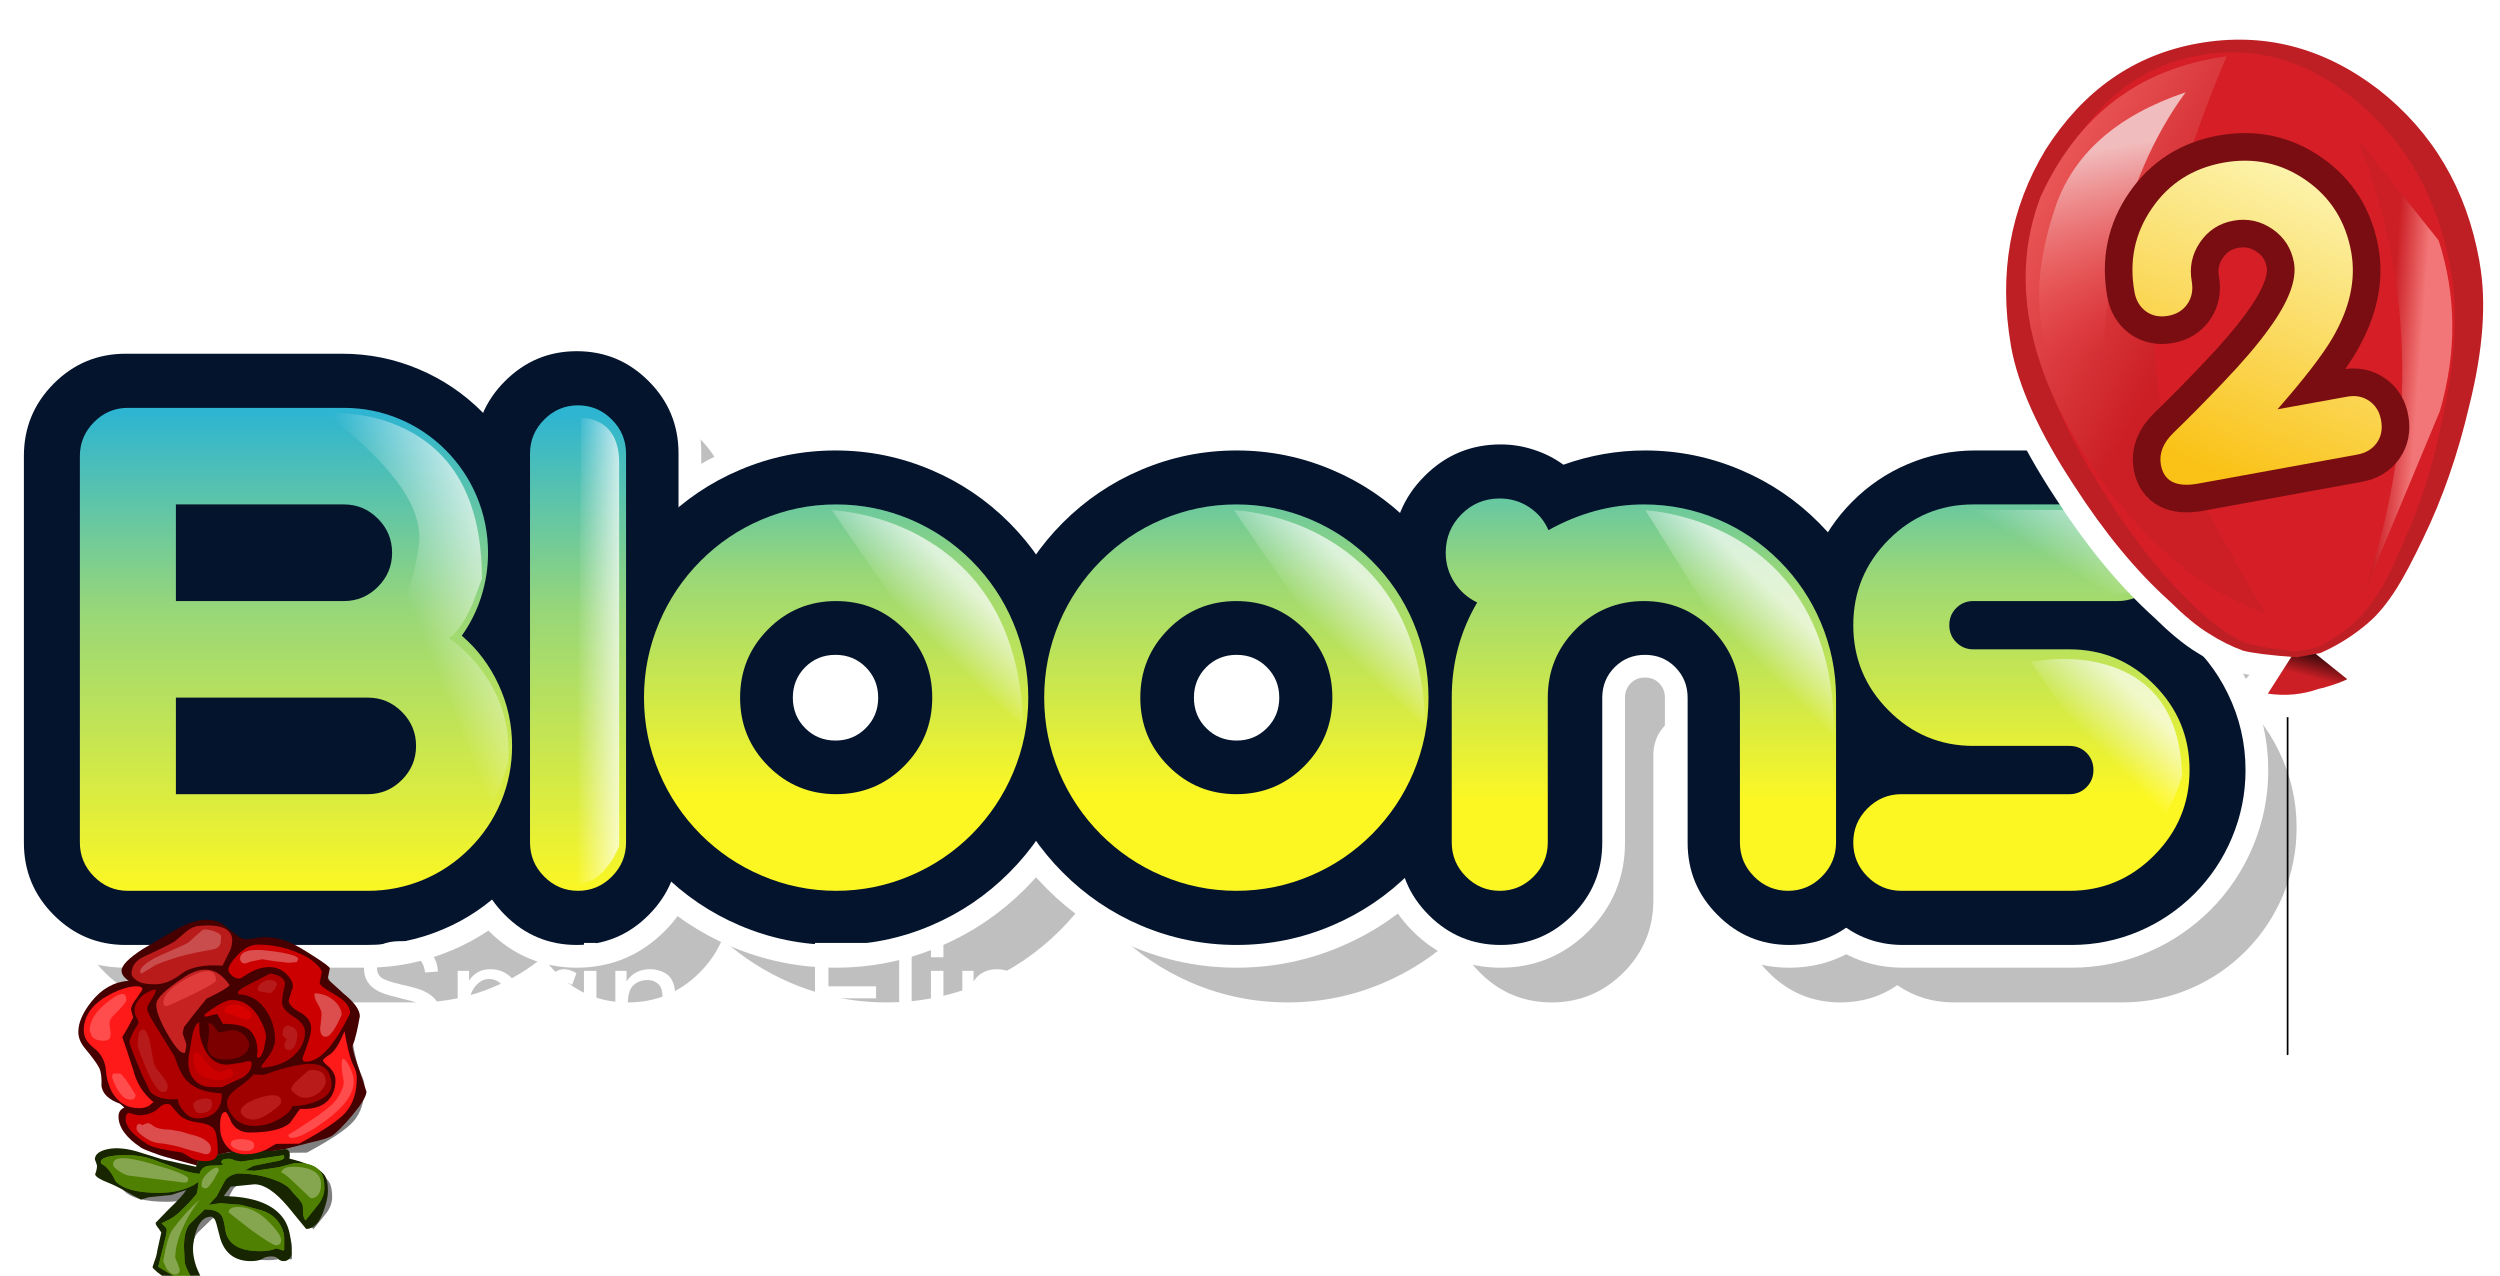<?xml version="1.0" encoding="UTF-8" standalone="no"?>
<svg
   xmlns:dc="http://purl.org/dc/elements/1.1/"
   xmlns:cc="http://creativecommons.org/ns#"
   xmlns:rdf="http://www.w3.org/1999/02/22-rdf-syntax-ns#"
   xmlns:svg="http://www.w3.org/2000/svg"
   xmlns="http://www.w3.org/2000/svg"
   xmlns:xlink="http://www.w3.org/1999/xlink"
   xmlns:sodipodi="http://sodipodi.sourceforge.net/DTD/sodipodi-0.dtd"
   xmlns:inkscape="http://www.inkscape.org/namespaces/inkscape"
   width="529.65"
   height="270.3"
   viewBox="0 0 140.137 71.517"
   version="1.1"
   id="svg962">
  <defs
     id="defs956">
    <linearGradient
       inkscape:collect="always"
       xlink:href="#f"
       id="linearGradient502"
       gradientUnits="userSpaceOnUse"
       gradientTransform="matrix(0,0.169,-0.169,0,-159.65,474)"
       x1="-819.2"
       x2="819.2"
       spreadMethod="pad" />
    <linearGradient
       gradientTransform="matrix(0,0.169,-0.169,0,-159.65,474)"
       gradientUnits="userSpaceOnUse"
       id="f"
       spreadMethod="pad"
       x1="-819.2"
       x2="819.2">
      <stop
         offset="0"
         stop-color="#2eb5d1"
         id="stop86" />
      <stop
         offset=".408"
         stop-color="#98d778"
         id="stop88" />
      <stop
         offset=".988"
         stop-color="#fcf723"
         id="stop90" />
    </linearGradient>
    <linearGradient
       inkscape:collect="always"
       xlink:href="#g"
       id="linearGradient504"
       gradientUnits="userSpaceOnUse"
       gradientTransform="matrix(0,0.169,-0.169,0,-159.65,474.8)"
       x1="-819.2"
       x2="819.2"
       spreadMethod="pad" />
    <linearGradient
       gradientTransform="matrix(0,0.169,-0.169,0,-159.65,474.8)"
       gradientUnits="userSpaceOnUse"
       id="g"
       spreadMethod="pad"
       x1="-819.2"
       x2="819.2">
      <stop
         offset="0"
         stop-color="#2eb5d1"
         id="stop31" />
      <stop
         offset=".408"
         stop-color="#98d778"
         id="stop33" />
      <stop
         offset=".988"
         stop-color="#fcf723"
         id="stop35" />
    </linearGradient>
    <linearGradient
       inkscape:collect="always"
       xlink:href="#h"
       id="linearGradient506"
       gradientUnits="userSpaceOnUse"
       gradientTransform="matrix(0,0.135,-0.135,0,-159.65,446.4)"
       x1="-819.2"
       x2="819.2"
       spreadMethod="pad" />
    <linearGradient
       gradientTransform="matrix(0,0.135,-0.135,0,-159.65,446.4)"
       gradientUnits="userSpaceOnUse"
       id="h"
       spreadMethod="pad"
       x1="-819.2"
       x2="819.2">
      <stop
         offset="0"
         stop-color="#2eb5d1"
         id="stop38" />
      <stop
         offset=".408"
         stop-color="#98d778"
         id="stop40" />
      <stop
         offset=".988"
         stop-color="#fcf723"
         id="stop42" />
    </linearGradient>
    <linearGradient
       inkscape:collect="always"
       xlink:href="#i"
       id="linearGradient508"
       gradientUnits="userSpaceOnUse"
       gradientTransform="matrix(0,0.135,-0.135,0,-159.65,446.4)"
       x1="-819.2"
       x2="819.2"
       spreadMethod="pad" />
    <linearGradient
       gradientTransform="matrix(0,0.135,-0.135,0,-159.65,446.4)"
       gradientUnits="userSpaceOnUse"
       id="i"
       spreadMethod="pad"
       x1="-819.2"
       x2="819.2">
      <stop
         offset="0"
         stop-color="#2eb5d1"
         id="stop45" />
      <stop
         offset=".408"
         stop-color="#98d778"
         id="stop47" />
      <stop
         offset=".988"
         stop-color="#fcf723"
         id="stop49" />
    </linearGradient>
    <linearGradient
       inkscape:collect="always"
       xlink:href="#j"
       id="linearGradient510"
       gradientUnits="userSpaceOnUse"
       gradientTransform="matrix(0,0.137,-0.137,0,-159.65,448.1)"
       x1="-819.2"
       x2="819.2"
       spreadMethod="pad" />
    <linearGradient
       gradientTransform="matrix(0,0.137,-0.137,0,-159.65,448.1)"
       gradientUnits="userSpaceOnUse"
       id="j"
       spreadMethod="pad"
       x1="-819.2"
       x2="819.2">
      <stop
         offset="0"
         stop-color="#2eb5d1"
         id="stop52" />
      <stop
         offset=".408"
         stop-color="#98d778"
         id="stop54" />
      <stop
         offset=".988"
         stop-color="#fcf723"
         id="stop56" />
    </linearGradient>
    <linearGradient
       inkscape:collect="always"
       xlink:href="#k"
       id="linearGradient512"
       gradientUnits="userSpaceOnUse"
       gradientTransform="matrix(0,0.135,-0.135,0,-159.65,446.4)"
       x1="-819.2"
       x2="819.2"
       spreadMethod="pad" />
    <linearGradient
       gradientTransform="matrix(0,0.135,-0.135,0,-159.65,446.4)"
       gradientUnits="userSpaceOnUse"
       id="k"
       spreadMethod="pad"
       x1="-819.2"
       x2="819.2">
      <stop
         offset="0"
         stop-color="#2eb5d1"
         id="stop59" />
      <stop
         offset=".408"
         stop-color="#98d778"
         id="stop61" />
      <stop
         offset=".988"
         stop-color="#fcf723"
         id="stop63" />
    </linearGradient>
    <linearGradient
       inkscape:collect="always"
       xlink:href="#l"
       id="linearGradient514"
       gradientUnits="userSpaceOnUse"
       gradientTransform="matrix(-0.015,0,0,-0.163,447,471.3)"
       x1="-819.2"
       x2="819.2"
       spreadMethod="pad" />
    <linearGradient
       gradientTransform="matrix(-0.015,0,0,-0.163,447,471.3)"
       gradientUnits="userSpaceOnUse"
       id="l"
       spreadMethod="pad"
       x1="-819.2"
       x2="819.2">
      <stop
         offset="0"
         stop-color="#fff"
         stop-opacity=".706"
         id="stop66" />
      <stop
         offset="1"
         stop-color="#fff"
         stop-opacity="0"
         id="stop68" />
    </linearGradient>
    <linearGradient
       inkscape:collect="always"
       xlink:href="#m"
       id="linearGradient516"
       gradientUnits="userSpaceOnUse"
       gradientTransform="matrix(-0.016,0.016,-0.071,-0.071,643.3,444.6)"
       x1="-819.2"
       x2="819.2"
       spreadMethod="pad" />
    <linearGradient
       gradientTransform="matrix(-0.016,0.016,-0.071,-0.071,643.3,444.6)"
       gradientUnits="userSpaceOnUse"
       id="m"
       spreadMethod="pad"
       x1="-819.2"
       x2="819.2">
      <stop
         offset="0"
         stop-color="#fff"
         stop-opacity=".706"
         id="stop71" />
      <stop
         offset="1"
         stop-color="#fff"
         stop-opacity="0"
         id="stop73" />
    </linearGradient>
    <linearGradient
       inkscape:collect="always"
       xlink:href="#n"
       id="linearGradient518"
       gradientUnits="userSpaceOnUse"
       gradientTransform="matrix(-0.016,0.016,-0.071,-0.071,873.15,444.6)"
       x1="-819.2"
       x2="819.2"
       spreadMethod="pad" />
    <linearGradient
       gradientTransform="matrix(-0.016,0.016,-0.071,-0.071,873.15,444.6)"
       gradientUnits="userSpaceOnUse"
       id="n"
       spreadMethod="pad"
       x1="-819.2"
       x2="819.2">
      <stop
         offset="0"
         stop-color="#fff"
         stop-opacity=".706"
         id="stop76" />
      <stop
         offset="1"
         stop-color="#fff"
         stop-opacity="0"
         id="stop78" />
    </linearGradient>
    <linearGradient
       inkscape:collect="always"
       xlink:href="#o"
       id="linearGradient520"
       gradientUnits="userSpaceOnUse"
       gradientTransform="matrix(-0.015,0.015,-0.081,-0.081,1113.45,456.45)"
       x1="-819.2"
       x2="819.2"
       spreadMethod="pad" />
    <linearGradient
       gradientTransform="matrix(-0.015,0.015,-0.081,-0.081,1113.45,456.45)"
       gradientUnits="userSpaceOnUse"
       id="o"
       spreadMethod="pad"
       x1="-819.2"
       x2="819.2">
      <stop
         offset="0"
         stop-color="#fff"
         stop-opacity=".706"
         id="stop81" />
      <stop
         offset="1"
         stop-color="#fff"
         stop-opacity="0"
         id="stop83" />
    </linearGradient>
    <linearGradient
       inkscape:collect="always"
       xlink:href="#p"
       id="linearGradient522"
       gradientUnits="userSpaceOnUse"
       gradientTransform="matrix(-0.016,0.016,-0.052,-0.052,1316.55,512.15)"
       x1="-819.2"
       x2="819.2"
       spreadMethod="pad" />
    <linearGradient
       gradientTransform="matrix(-0.016,0.016,-0.052,-0.052,1316.55,512.15)"
       gradientUnits="userSpaceOnUse"
       id="p"
       spreadMethod="pad"
       x1="-819.2"
       x2="819.2">
      <stop
         offset="0"
         stop-color="#fff"
         stop-opacity=".706"
         id="stop21" />
      <stop
         offset="1"
         stop-color="#fff"
         stop-opacity="0"
         id="stop23" />
    </linearGradient>
    <linearGradient
       inkscape:collect="always"
       xlink:href="#q"
       id="linearGradient524"
       gradientUnits="userSpaceOnUse"
       gradientTransform="matrix(-0.015,0.024,-0.052,-0.032,1292.7,400.9)"
       x1="-819.2"
       x2="819.2"
       spreadMethod="pad" />
    <linearGradient
       gradientTransform="matrix(-0.015,0.024,-0.052,-0.032,1292.7,400.9)"
       gradientUnits="userSpaceOnUse"
       id="q"
       spreadMethod="pad"
       x1="-819.2"
       x2="819.2">
      <stop
         offset="0"
         stop-color="#fff"
         stop-opacity=".706"
         id="stop93" />
      <stop
         offset="1"
         stop-color="#fff"
         stop-opacity="0"
         id="stop95" />
    </linearGradient>
    <linearGradient
       inkscape:collect="always"
       xlink:href="#r"
       id="linearGradient526"
       gradientUnits="userSpaceOnUse"
       gradientTransform="matrix(-0.033,0.013,-0.024,-0.06,371.3,447.25)"
       x1="-819.2"
       x2="819.2"
       spreadMethod="pad" />
    <linearGradient
       gradientTransform="matrix(-0.033,0.013,-0.024,-0.06,371.3,447.25)"
       gradientUnits="userSpaceOnUse"
       id="r"
       spreadMethod="pad"
       x1="-819.2"
       x2="819.2">
      <stop
         offset="0"
         stop-color="#fff"
         stop-opacity=".706"
         id="stop98" />
      <stop
         offset="1"
         stop-color="#fff"
         stop-opacity="0"
         id="stop100" />
    </linearGradient>
    <filter
       id="s">
      <feColorMatrix
         in="SourceGraphic"
         result="filterResult0"
         values="0 0 0 0 0.016,0 0 0 0 0.078,0 0 0 0 0.176,0 0 0 1 0"
         id="feColorMatrix365" />
      <feConvolveMatrix
         divisor="100"
         in="filterResult0"
         kernelMatrix="1 1 1 1 1 1 1 1 1 1 1 1 1 1 1 1 1 1 1 1 1 1 1 1 1 1 1 1 1 1 1 1 1 1 1 1 1 1 1 1 1 1 1 1 1 1 1 1 1 1 1 1 1 1 1 1 1 1 1 1 1 1 1 1 1 1 1 1 1 1 1 1 1 1 1 1 1 1 1 1 1 1 1 1 1 1 1 1 1 1 1 1 1 1 1 1 1 1 1 1"
         order="10 10"
         result="filterResult1"
         id="feConvolveMatrix367" />
      <feComposite
         in="SourceGraphic"
         in2="filterResult1"
         result="filterResult2"
         id="feComposite369" />
    </filter>
    <filter
       id="u">
      <feOffset
         dx="3.536"
         dy="3.535"
         in="SourceGraphic"
         result="filterResult3"
         id="feOffset374" />
      <feColorMatrix
         in="filterResult3"
         result="filterResult4"
         values="0 0 0 0 0.0,0 0 0 0 0.0,0 0 0 0 0.0,0 0 0 1 0"
         id="feColorMatrix376" />
      <feColorMatrix
         in="filterResult4"
         result="filterResult5"
         values="1 0 0 0 0,0 1 0 0 0,0 0 1 0 0,0 0 0 0.297 0"
         id="feColorMatrix378" />
      <feComposite
         in="SourceGraphic"
         in2="filterResult5"
         result="filterResult6"
         id="feComposite380" />
    </filter>
    <filter
       id="c">
      <feOffset
         dy="10"
         in="SourceGraphic"
         result="filterResult7"
         id="feOffset6" />
      <feColorMatrix
         in="filterResult7"
         result="filterResult8"
         values="0 0 0 0 0.0,0 0 0 0 0.0,0 0 0 0 0.0,0 0 0 1 0"
         id="feColorMatrix8" />
      <feConvolveMatrix
         divisor="4"
         in="filterResult8"
         kernelMatrix="1 1 1 1"
         order="2 2"
         result="filterResult9"
         id="feConvolveMatrix10" />
      <feColorMatrix
         in="filterResult9"
         result="filterResult10"
         values="1 0 0 0 0,0 1 0 0 0,0 0 1 0 0,0 0 0 0.25 0"
         id="feColorMatrix12" />
      <feComposite
         in="SourceGraphic"
         in2="filterResult10"
         result="filterResult11"
         id="feComposite14" />
    </filter>
    <linearGradient
       inkscape:collect="always"
       xlink:href="#H"
       id="linearGradient688"
       gradientUnits="userSpaceOnUse"
       gradientTransform="matrix(0.007,-0.026,0.026,0.007,327.2,267.45)"
       x1="-819.2"
       x2="819.2"
       spreadMethod="pad" />
    <linearGradient
       gradientTransform="matrix(0.007,-0.026,0.026,0.007,327.2,267.45)"
       gradientUnits="userSpaceOnUse"
       id="H"
       spreadMethod="pad"
       x1="-819.2"
       x2="819.2">
      <stop
         offset=".557"
         stop-color="#cb1f25"
         id="stop138" />
      <stop
         offset=".988"
         stop-color="#000101"
         id="stop140" />
    </linearGradient>
    <linearGradient
       inkscape:collect="always"
       xlink:href="#I"
       id="linearGradient690"
       gradientUnits="userSpaceOnUse"
       gradientTransform="matrix(-0.026,-0.002,0.002,-0.026,394.6,88.35)"
       x1="-819.2"
       x2="819.2"
       spreadMethod="pad" />
    <linearGradient
       gradientTransform="matrix(-0.026,-0.002,0.002,-0.026,394.6,88.35)"
       gradientUnits="userSpaceOnUse"
       id="I"
       spreadMethod="pad"
       x1="-819.2"
       x2="819.2">
      <stop
         offset=".557"
         stop-color="#f27677"
         id="stop133" />
      <stop
         offset=".988"
         stop-color="#cb1f25"
         id="stop135" />
    </linearGradient>
    <linearGradient
       inkscape:collect="always"
       xlink:href="#J"
       id="linearGradient692"
       gradientUnits="userSpaceOnUse"
       gradientTransform="matrix(0.074,0.04,-0.04,0.074,202.034,19.773)"
       x1="-819.2"
       x2="819.2"
       spreadMethod="pad" />
    <linearGradient
       gradientTransform="matrix(0.074,0.04,-0.04,0.074,202.034,19.773)"
       gradientUnits="userSpaceOnUse"
       id="J"
       spreadMethod="pad"
       x1="-819.2"
       x2="819.2">
      <stop
         offset=".02"
         stop-color="#f06160"
         id="stop128" />
      <stop
         offset=".988"
         stop-color="#cb1f25"
         id="stop130" />
    </linearGradient>
    <linearGradient
       inkscape:collect="always"
       xlink:href="#K"
       id="linearGradient694"
       gradientUnits="userSpaceOnUse"
       gradientTransform="matrix(0.013,0.072,-0.072,0.013,218.8,14.8)"
       x1="-819.2"
       x2="819.2"
       spreadMethod="pad" />
    <linearGradient
       gradientTransform="matrix(0.013,0.072,-0.072,0.013,218.8,14.8)"
       gradientUnits="userSpaceOnUse"
       id="K"
       spreadMethod="pad"
       x1="-819.2"
       x2="819.2">
      <stop
         offset=".027"
         stop-color="#f1bcbd"
         id="stop123" />
      <stop
         offset=".988"
         stop-color="#ef4748"
         stop-opacity="0"
         id="stop125" />
    </linearGradient>
    <linearGradient
       inkscape:collect="always"
       xlink:href="#L"
       id="linearGradient696"
       gradientUnits="userSpaceOnUse"
       gradientTransform="matrix(0.007,-0.026,0.026,0.007,327.2,267.45)"
       x1="-819.2"
       x2="819.2"
       spreadMethod="pad" />
    <linearGradient
       gradientTransform="matrix(0.007,-0.026,0.026,0.007,327.2,267.45)"
       gradientUnits="userSpaceOnUse"
       id="L"
       spreadMethod="pad"
       x1="-819.2"
       x2="819.2">
      <stop
         offset=".557"
         stop-color="#cb1f25"
         id="stop118" />
      <stop
         offset=".988"
         stop-color="#000101"
         id="stop120" />
    </linearGradient>
    <linearGradient
       inkscape:collect="always"
       xlink:href="#M"
       id="linearGradient698"
       gradientUnits="userSpaceOnUse"
       gradientTransform="matrix(-0.026,-0.002,0.002,-0.026,394.6,88.35)"
       x1="-819.2"
       x2="819.2"
       spreadMethod="pad" />
    <linearGradient
       gradientTransform="matrix(-0.026,-0.002,0.002,-0.026,394.6,88.35)"
       gradientUnits="userSpaceOnUse"
       id="M"
       spreadMethod="pad"
       x1="-819.2"
       x2="819.2">
      <stop
         offset=".557"
         stop-color="#f27677"
         id="stop113" />
      <stop
         offset=".988"
         stop-color="#cb1f25"
         id="stop115" />
    </linearGradient>
    <linearGradient
       inkscape:collect="always"
       xlink:href="#N"
       id="linearGradient700"
       gradientUnits="userSpaceOnUse"
       gradientTransform="matrix(0.074,0.04,-0.04,0.074,202.034,19.773)"
       x1="-819.2"
       x2="819.2"
       spreadMethod="pad" />
    <linearGradient
       gradientTransform="matrix(0.074,0.04,-0.04,0.074,202.034,19.773)"
       gradientUnits="userSpaceOnUse"
       id="N"
       spreadMethod="pad"
       x1="-819.2"
       x2="819.2">
      <stop
         offset=".02"
         stop-color="#f06160"
         id="stop108" />
      <stop
         offset=".988"
         stop-color="#cb1f25"
         id="stop110" />
    </linearGradient>
    <linearGradient
       inkscape:collect="always"
       xlink:href="#O"
       id="linearGradient702"
       gradientUnits="userSpaceOnUse"
       gradientTransform="matrix(0.013,0.072,-0.072,0.013,218.8,14.8)"
       x1="-819.2"
       x2="819.2"
       spreadMethod="pad" />
    <linearGradient
       gradientTransform="matrix(0.013,0.072,-0.072,0.013,218.8,14.8)"
       gradientUnits="userSpaceOnUse"
       id="O"
       spreadMethod="pad"
       x1="-819.2"
       x2="819.2">
      <stop
         offset=".027"
         stop-color="#f1bcbd"
         id="stop103" />
      <stop
         offset=".988"
         stop-color="#ef4748"
         stop-opacity="0"
         id="stop105" />
    </linearGradient>
    <linearGradient
       inkscape:collect="always"
       xlink:href="#P"
       id="linearGradient704"
       gradientUnits="userSpaceOnUse"
       gradientTransform="matrix(0.047,-0.11,0.11,0.047,307.05,53.7)"
       x1="-819.2"
       x2="819.2"
       spreadMethod="pad" />
    <linearGradient
       gradientTransform="matrix(0.047,-0.11,0.11,0.047,307.05,53.7)"
       gradientUnits="userSpaceOnUse"
       id="P"
       spreadMethod="pad"
       x1="-819.2"
       x2="819.2">
      <stop
         offset="0"
         stop-color="#fac217"
         id="stop26" />
      <stop
         offset=".992"
         stop-color="#fcf7b8"
         id="stop28" />
    </linearGradient>
  </defs>
  <g
     id="layer1">
    <g
       transform="matrix(0.265,0,0,0.265,-38.589,-4.392)"
       id="g19">
      <g
         id="use2"
         transform="matrix(0.37,0,0,0.37,145.863,86.05)">
        <path
           d="m 1381.15,494.6 q 17.25,14.05 26.95,33.95 10.1,20.65 10.1,43.7 0,20.3 -7.85,38.85 -7.55,17.95 -21.3,31.8 -13.8,13.8 -31.65,21.45 -18.45,7.85 -38.7,7.85 h -96.3 q -18.3,0 -32.45,-9.85 -14.25,9.85 -32.5,9.85 -10.05,0 -18.9,-3 -12.3,-4.15 -22.2,-14.15 -16.4,-16.4 -17.05,-39.3 l -0.05,-2 v -82.9 q 0,-10.3 -7.05,-17.45 -7,-7.05 -17.35,-7.05 -10.25,0 -17.3,7.05 -7.1,7.15 -7.1,17.45 v 82.9 q 0,24.2 -17,41.3 -7.55,7.55 -16.45,11.8 -11.25,5.35 -24.65,5.35 -24.1,0 -41.15,-17.15 -9.45,-9.45 -13.65,-21.1 -18.3,17.25 -41.45,27.1 -26.15,11.15 -54.7,11.15 -28.6,0 -54.75,-11.15 -25.2,-10.75 -44.7,-30.35 -8.4,-8.45 -15.2,-17.95 -6.8,9.5 -15.2,17.95 -19.5,19.6 -44.75,30.35 -26.15,11.15 -54.7,11.15 -28.6,0 -54.75,-11.15 -21.7,-9.25 -39.2,-25.05 -4.25,10.45 -12.85,19.05 -17.05,17.15 -41.1,17.15 -24.05,0 -41.1,-17.15 -4.2,-4.2 -7.3,-8.8 -12.7,10.5 -27.95,16.95 -21,9 -44,9 h -137.6 q -24.05,0 -41.1,-17.15 -17.05,-17.1 -17.05,-41.3 v -221.1 q 0,-24.2 17.05,-41.35 17.05,-17.1 41.1,-17.1 H 330.1 q 23,0 44,8.95 20.35,8.65 36,24.35 l 0.55,0.55 q 4.2,-9.9 12.45,-18.15 17.05,-17.15 41.1,-17.15 24.05,0 41.1,17.15 17.05,17.05 17.05,41.25 V 422 q 15.85,-13.25 35,-21.35 26.15,-11.15 54.75,-11.15 28.55,0 54.7,11.15 25.25,10.7 44.75,30.25 8.4,8.45 15.2,18 6.8,-9.55 15.2,-18 19.5,-19.55 44.7,-30.25 26.15,-11.15 54.75,-11.15 28.55,0 54.7,11.15 21.45,9.1 38.75,24.55 4.5,-11.5 13.95,-21 18.05,-18.15 43.55,-18.15 9.75,0 19,3.05 9.15,2.95 16.9,8.55 22.8,-8.15 46.6,-8.15 28.6,0 54.75,11.15 25.3,10.7 44.75,30.25 l 5.1,5.4 q 5.9,-9.45 13.9,-17.5 13.8,-13.9 31.65,-21.45 18.45,-7.85 38.7,-7.85 h 82.5 q 24.05,0 41.15,17.1 17.05,17.15 17.05,41.3 0,14.05 -6.35,26.5 -6.15,12.1 -16.9,20.2 M 858.7,513.4 q -7.05,-7.05 -17.3,-7.05 -10.3,0 -17.35,7.05 -7.05,7.15 -7.05,17.45 0,10.3 7.05,17.4 7.05,7.1 17.35,7.1 10.25,0 17.3,-7.1 7.1,-7.1 7.1,-17.4 0,-10.3 -7.1,-17.45 m -229.3,0 q -7.05,-7.05 -17.3,-7.05 -10.3,0 -17.35,7.05 -7.05,7.15 -7.05,17.45 0,10.3 7.05,17.4 7.05,7.1 17.35,7.1 10.25,0 17.3,-7.1 7.1,-7.1 7.1,-17.4 0,-10.3 -7.1,-17.45"
           fill-opacity="0.251"
           fill-rule="evenodd"
           transform="translate(-105.9,-286.9)"
           id="path396" />
        <path
           d="m 376.95,382.8 q 6.5,15.35 6.5,32.25 0,13.1 -4,25.35 -3.85,11.95 -11.05,22.15 13.45,11.5 21.05,27.8 7.75,16.75 7.75,35.3 0,16.85 -6.5,32.25 -6.2,14.9 -17.65,26.35 -11.5,11.5 -26.3,17.8 -15.3,6.5 -32.1,6.5 h -137.6 q -11.3,0 -19.4,-8.15 -8.15,-8.15 -8.15,-19.5 V 359.8 q 0,-11.35 8.15,-19.5 8.1,-8.15 19.4,-8.15 H 300.9 q 16.75,0 32.15,6.5 14.8,6.3 26.2,17.8 11.45,11.45 17.7,26.35 m -76.05,4.6 h -96.35 v 55.3 h 96.35 q 11.25,0 19.4,-8.15 8.1,-8.15 8.1,-19.5 0,-11.35 -8.1,-19.5 -8.15,-8.15 -19.4,-8.15 M 204.55,498 v 55.25 h 110.1 q 11.3,0 19.45,-8.15 8.1,-8.1 8.1,-19.45 0,-11.35 -8.1,-19.5 Q 325.95,498 314.65,498 h -110.1"
           fill="#ffffff"
           fill-rule="evenodd"
           transform="translate(-105.9,-286.9)"
           id="path398" />
        <path
           d="m 271.05,95.9 q 6.5,15.35 6.5,32.25 0,13.1 -4,25.35 -3.85,11.95 -11.05,22.15 13.45,11.5 21.05,27.8 7.75,16.75 7.75,35.3 0,16.85 -6.5,32.25 -6.2,14.9 -17.65,26.35 -11.5,11.5 -26.3,17.8 -15.3,6.5 -32.1,6.5 H 71.15 q -11.3,0 -19.4,-8.15 Q 43.6,305.35 43.6,294 V 72.9 q 0,-11.35 8.15,-19.5 8.1,-8.15 19.4,-8.15 H 195 q 16.75,0 32.15,6.5 14.8,6.3 26.2,17.8 Q 264.8,81 271.05,95.9 M 195,100.5 H 98.65 v 55.3 H 195 q 11.25,0 19.4,-8.15 8.1,-8.15 8.1,-19.5 0,-11.35 -8.1,-19.5 -8.15,-8.15 -19.4,-8.15 M 98.65,211.1 v 55.25 h 110.1 q 11.3,0 19.45,-8.15 8.1,-8.1 8.1,-19.45 0,-11.35 -8.1,-19.5 -8.15,-8.15 -19.45,-8.15 H 98.65 Z"
           fill="none"
           stroke="#ffffff"
           stroke-linecap="round"
           stroke-linejoin="round"
           stroke-width="26"
           id="path400" />
        <path
           d="m 405.15,370.85 q 8.95,21.1 8.95,44.2 0,22.5 -8.35,42.85 10.7,14.65 16.4,31.9 5.7,17.45 5.7,35.85 0,23.1 -8.9,44.2 -8.65,20.4 -24.3,36.15 -15.7,15.75 -36,24.35 -21,9 -44,9 H 177.05 Q 153,639.35 135.95,622.2 118.9,605.1 118.9,580.9 V 359.8 q 0,-24.2 17.05,-41.35 17.05,-17.1 41.1,-17.1 H 300.9 q 23,0 44,8.95 20.35,8.65 36,24.35 15.7,15.8 24.25,36.2 m -80.05,97.35 3.5,0.7 -1.4,-1.2 0.65,-0.85 -2.75,1.35"
           fill="#ffffff"
           fill-rule="evenodd"
           transform="translate(-105.9,-286.9)"
           id="path402" />
        <path
           d="m 299.25,83.95 q 8.95,21.1 8.95,44.2 0,22.5 -8.35,42.85 10.7,14.65 16.4,31.9 5.7,17.45 5.7,35.85 0,23.1 -8.9,44.2 -8.65,20.4 -24.3,36.15 -15.7,15.75 -36,24.35 -21,9 -44,9 H 71.15 Q 47.1,352.45 30.05,335.3 13,318.2 13,294 V 72.9 Q 13,48.7 30.05,31.55 47.1,14.45 71.15,14.45 H 195 q 23,0 44,8.95 20.35,8.65 36,24.35 15.7,15.8 24.25,36.2 m -80.05,97.35 3.5,0.7 -1.4,-1.2 0.65,-0.85 z"
           fill="none"
           stroke="#ffffff"
           stroke-linecap="round"
           stroke-linejoin="round"
           stroke-width="26"
           id="path404" />
        <path
           d="m 454.45,338.8 q 8.1,8.15 8.1,19.5 v 222.6 q 0,11.35 -8.1,19.5 -8.15,8.15 -19.45,8.15 -11.25,0 -19.4,-8.15 -8.1,-8.15 -8.1,-19.5 V 358.3 q 0,-11.35 8.1,-19.5 8.15,-8.15 19.4,-8.15 11.3,0 19.45,8.15"
           fill="#ffffff"
           fill-rule="evenodd"
           transform="translate(-105.9,-286.9)"
           id="path406" />
        <path
           d="m 348.55,51.9 q 8.1,8.15 8.1,19.5 V 294 q 0,11.35 -8.1,19.5 -8.15,8.15 -19.45,8.15 -11.25,0 -19.4,-8.15 -8.1,-8.15 -8.1,-19.5 V 71.4 q 0,-11.35 8.1,-19.5 8.15,-8.15 19.4,-8.15 11.3,0 19.45,8.15 z"
           fill="none"
           stroke="#ffffff"
           stroke-linecap="round"
           stroke-linejoin="round"
           stroke-width="26"
           id="path408" />
        <path
           d="m 393.9,317.05 q 17.05,-17.15 41.1,-17.15 24.05,0 41.1,17.15 17.05,17.05 17.05,41.25 v 222.6 q 0,24.2 -17.05,41.3 -17.05,17.15 -41.1,17.15 -24.05,0 -41.1,-17.15 -17.05,-17.1 -17.05,-41.3 V 358.3 q 0,-24.2 17.05,-41.25"
           fill="#ffffff"
           fill-rule="evenodd"
           transform="translate(-105.9,-286.9)"
           id="path410" />
        <path
           d="M 288,30.15 Q 305.05,13 329.1,13 q 24.05,0 41.1,17.15 17.05,17.05 17.05,41.25 V 294 q 0,24.2 -17.05,41.3 -17.05,17.15 -41.1,17.15 -24.05,0 -41.1,-17.15 Q 270.95,318.2 270.95,294 V 71.4 q 0,-24.2 17.05,-41.25 z"
           fill="none"
           stroke="#ffffff"
           stroke-linecap="round"
           stroke-linejoin="round"
           stroke-width="26"
           id="path412" />
        <path
           d="m 692.95,498 q 0,22.45 -8.65,42.95 -8.4,19.8 -23.65,35.15 -15.25,15.3 -35,23.75 -20.45,8.7 -42.75,8.7 -22.35,0 -42.8,-8.7 -19.75,-8.45 -35,-23.75 -15.25,-15.35 -23.65,-35.15 -8.65,-20.5 -8.65,-42.95 0,-22.45 8.65,-43 8.4,-19.85 23.65,-35.15 15.25,-15.35 35,-23.75 20.45,-8.7 42.8,-8.7 22.3,0 42.75,8.7 19.75,8.4 35,23.75 15.25,15.3 23.65,35.15 8.65,20.55 8.65,43 M 621.9,458.85 q -16.1,-16.15 -39,-16.15 -22.9,0 -38.95,16.15 -16.1,16.15 -16.1,39.15 0,23 16.1,39.1 16.05,16.15 38.95,16.15 22.9,0 39,-16.15 16,-16.1 16,-39.1 0,-23 -16,-39.15"
           fill="#ffffff"
           fill-rule="evenodd"
           transform="translate(-105.9,-286.9)"
           id="path414" />
        <path
           d="m 587.05,211.1 q 0,22.45 -8.65,42.95 -8.4,19.8 -23.65,35.15 -15.25,15.3 -35,23.75 -20.45,8.7 -42.75,8.7 -22.35,0 -42.8,-8.7 -19.75,-8.45 -35,-23.75 -15.25,-15.35 -23.65,-35.15 -8.65,-20.5 -8.65,-42.95 0,-22.45 8.65,-43 8.4,-19.85 23.65,-35.15 15.25,-15.35 35,-23.75 20.45,-8.7 42.8,-8.7 22.3,0 42.75,8.7 19.75,8.4 35,23.75 15.25,15.3 23.65,35.15 8.65,20.55 8.65,43 M 516,171.95 q -16.1,-16.15 -39,-16.15 -22.9,0 -38.95,16.15 -16.1,16.15 -16.1,39.15 0,23 16.1,39.1 16.05,16.15 38.95,16.15 22.9,0 39,-16.15 16,-16.1 16,-39.1 0,-23 -16,-39.15 z"
           fill="none"
           stroke="#ffffff"
           stroke-linecap="round"
           stroke-linejoin="round"
           stroke-width="26"
           id="path416" />
        <path
           d="m 723.6,498 q 0,28.7 -11.1,54.95 -10.65,25.35 -30.15,44.9 -19.5,19.6 -44.75,30.35 -26.15,11.15 -54.7,11.15 -28.6,0 -54.75,-11.15 -25.25,-10.75 -44.75,-30.35 -19.5,-19.55 -30.15,-44.9 -11.1,-26.25 -11.1,-54.95 0,-28.7 11.1,-55 10.65,-25.35 30.15,-44.95 19.5,-19.55 44.75,-30.25 26.15,-11.15 54.75,-11.15 28.55,0 54.7,11.15 25.25,10.7 44.75,30.25 19.5,19.6 30.15,44.95 11.1,26.3 11.1,55 M 582.9,473.5 q -10.3,0 -17.35,7.05 -7.05,7.15 -7.05,17.45 0,10.3 7.05,17.4 7.05,7.1 17.35,7.1 10.25,0 17.3,-7.1 7.1,-7.1 7.1,-17.4 0,-10.3 -7.1,-17.45 -7.05,-7.05 -17.3,-7.05"
           fill="#ffffff"
           fill-rule="evenodd"
           transform="translate(-105.9,-286.9)"
           id="path418" />
        <path
           d="m 617.7,211.1 q 0,28.7 -11.1,54.95 -10.65,25.35 -30.15,44.9 -19.5,19.6 -44.75,30.35 -26.15,11.15 -54.7,11.15 -28.6,0 -54.75,-11.15 Q 397,330.55 377.5,310.95 358,291.4 347.35,266.05 q -11.1,-26.25 -11.1,-54.95 0,-28.7 11.1,-55 Q 358,130.75 377.5,111.15 397,91.6 422.25,80.9 448.4,69.75 477,69.75 q 28.55,0 54.7,11.15 25.25,10.7 44.75,30.25 19.5,19.6 30.15,44.95 11.1,26.3 11.1,55 M 477,186.6 q -10.3,0 -17.35,7.05 -7.05,7.15 -7.05,17.45 0,10.3 7.05,17.4 7.05,7.1 17.35,7.1 10.25,0 17.3,-7.1 7.1,-7.1 7.1,-17.4 0,-10.3 -7.1,-17.45 -7.05,-7.05 -17.3,-7.05 z"
           fill="none"
           stroke="#ffffff"
           stroke-linecap="round"
           stroke-linejoin="round"
           stroke-width="26"
           id="path420" />
        <path
           d="m 812.2,387.4 q 22.3,0 42.75,8.7 19.75,8.4 35.05,23.75 15.2,15.3 23.6,35.15 8.65,20.55 8.65,43 0,22.45 -8.65,42.95 -8.4,19.8 -23.6,35.15 -15.3,15.3 -35.05,23.75 -20.45,8.7 -42.75,8.7 -22.35,0 -42.8,-8.7 -19.75,-8.45 -35,-23.75 -15.25,-15.35 -23.65,-35.15 -8.65,-20.5 -8.65,-42.95 0,-22.45 8.65,-43 8.4,-19.85 23.65,-35.15 15.25,-15.35 35,-23.75 20.45,-8.7 42.8,-8.7 m 39,71.45 q -16.1,-16.15 -39,-16.15 -22.9,0 -38.95,16.15 -16.1,16.15 -16.1,39.15 0,23 16.1,39.1 16.05,16.15 38.95,16.15 22.9,0 39,-16.15 16.05,-16.1 16.05,-39.1 0,-23 -16.05,-39.15"
           fill="#ffffff"
           fill-rule="evenodd"
           transform="translate(-105.9,-286.9)"
           id="path422" />
        <path
           d="m 706.3,100.5 q 22.3,0 42.75,8.7 19.75,8.4 35.05,23.75 15.2,15.3 23.6,35.15 8.65,20.55 8.65,43 0,22.45 -8.65,42.95 -8.4,19.8 -23.6,35.15 -15.3,15.3 -35.05,23.75 -20.45,8.7 -42.75,8.7 -22.35,0 -42.8,-8.7 -19.75,-8.45 -35,-23.75 -15.25,-15.35 -23.65,-35.15 -8.65,-20.5 -8.65,-42.95 0,-22.45 8.65,-43 8.4,-19.85 23.65,-35.15 15.25,-15.35 35,-23.75 20.45,-8.7 42.8,-8.7 m 39,71.45 q -16.1,-16.15 -39,-16.15 -22.9,0 -38.95,16.15 -16.1,16.15 -16.1,39.15 0,23 16.1,39.1 16.05,16.15 38.95,16.15 22.9,0 39,-16.15 16.05,-16.1 16.05,-39.1 0,-23 -16.05,-39.15 z"
           fill="none"
           stroke="#ffffff"
           stroke-linecap="round"
           stroke-linejoin="round"
           stroke-width="26"
           id="path424" />
        <path
           d="m 812.2,356.65 q 28.55,0 54.7,11.15 25.25,10.7 44.75,30.25 19.5,19.6 30.15,44.95 11.1,26.3 11.1,55 0,28.7 -11.1,54.95 -10.65,25.35 -30.15,44.9 -19.5,19.6 -44.75,30.35 -26.15,11.15 -54.7,11.15 -28.6,0 -54.75,-11.15 -25.2,-10.75 -44.7,-30.35 -19.5,-19.55 -30.2,-44.9 -11.1,-26.25 -11.1,-54.95 0,-28.7 11.1,-55 10.7,-25.35 30.2,-44.95 19.5,-19.55 44.7,-30.25 26.15,-11.15 54.75,-11.15 m 0,116.85 q -10.3,0 -17.35,7.05 -7.05,7.15 -7.05,17.45 0,10.3 7.05,17.4 7.05,7.1 17.35,7.1 10.25,0 17.3,-7.1 7.1,-7.1 7.1,-17.4 0,-10.3 -7.1,-17.45 -7.05,-7.05 -17.3,-7.05"
           fill="#ffffff"
           fill-rule="evenodd"
           transform="translate(-105.9,-286.9)"
           id="path426" />
        <path
           d="m 706.3,69.75 q 28.55,0 54.7,11.15 25.25,10.7 44.75,30.25 19.5,19.6 30.15,44.95 11.1,26.3 11.1,55 0,28.7 -11.1,54.95 -10.65,25.35 -30.15,44.9 -19.5,19.6 -44.75,30.35 -26.15,11.15 -54.7,11.15 -28.6,0 -54.75,-11.15 -25.2,-10.75 -44.7,-30.35 -19.5,-19.55 -30.2,-44.9 -11.1,-26.25 -11.1,-54.95 0,-28.7 11.1,-55 10.7,-25.35 30.2,-44.95 19.5,-19.55 44.7,-30.25 26.15,-11.15 54.75,-11.15 m 0,116.85 q -10.3,0 -17.35,7.05 -7.05,7.15 -7.05,17.45 0,10.3 7.05,17.4 7.05,7.1 17.35,7.1 10.25,0 17.3,-7.1 7.1,-7.1 7.1,-17.4 0,-10.3 -7.1,-17.45 -7.05,-7.05 -17.3,-7.05 z"
           fill="none"
           stroke="#ffffff"
           stroke-linecap="round"
           stroke-linejoin="round"
           stroke-width="26"
           id="path428" />
        <path
           d="m 1088.5,396.1 q 19.7,8.4 34.95,23.75 15.3,15.3 23.65,35.15 8.65,20.55 8.65,43 v 82.9 q 0,11.35 -8.1,19.5 -8.1,8.15 -19.4,8.15 -11.3,0 -19.4,-8.15 -8.15,-8.15 -8.15,-19.5 V 498 q 0,-23 -16.05,-39.15 -16.1,-16.15 -39,-16.15 -22.85,0 -38.95,16.15 Q 990.6,475 990.6,498 v 82.9 q 0,11.35 -8.05,19.5 -8.1,8.15 -19.4,8.15 -11.3,0 -19.4,-8.15 -8.15,-8.15 -8.15,-19.5 V 498 q 0,-14.8 3.75,-28.7 3.7,-13.65 10.9,-25.75 -8.2,-3.95 -13.05,-11.5 -5,-7.7 -5,-17 0,-12.95 9,-22.05 9.05,-9.05 21.95,-9.05 9.2,0 16.85,5.05 7.5,4.9 11.1,13.1 26.4,-14.7 54.55,-14.7 22.35,0 42.85,8.7"
           fill="#ffffff"
           fill-rule="evenodd"
           transform="translate(-105.9,-286.9)"
           id="path430" />
        <path
           d="m 982.6,109.2 q 19.7,8.4 34.95,23.75 15.3,15.3 23.65,35.15 8.65,20.55 8.65,43 V 294 q 0,11.35 -8.1,19.5 -8.1,8.15 -19.4,8.15 -11.3,0 -19.4,-8.15 -8.15,-8.15 -8.15,-19.5 v -82.9 q 0,-23 -16.05,-39.15 -16.1,-16.15 -39,-16.15 -22.85,0 -38.95,16.15 -16.1,16.15 -16.1,39.15 V 294 q 0,11.35 -8.05,19.5 -8.1,8.15 -19.4,8.15 -11.3,0 -19.4,-8.15 -8.15,-8.15 -8.15,-19.5 v -82.9 q 0,-14.8 3.75,-28.7 3.7,-13.65 10.9,-25.75 -8.2,-3.95 -13.05,-11.5 -5,-7.7 -5,-17 0,-12.95 9,-22.05 9.05,-9.05 21.95,-9.05 9.2,0 16.85,5.05 7.5,4.9 11.1,13.1 26.4,-14.7 54.55,-14.7 22.35,0 42.85,8.7 z"
           fill="none"
           stroke="#ffffff"
           stroke-linecap="round"
           stroke-linejoin="round"
           stroke-width="26"
           id="path432" />
        <path
           d="m 1045.65,356.65 q 28.6,0 54.75,11.15 25.3,10.7 44.75,30.25 19.5,19.6 30.15,44.95 11.1,26.25 11.1,55 v 82.9 q 0,24.2 -17.05,41.3 -17.05,17.15 -41.1,17.15 -24.1,0 -41.1,-17.15 -17.1,-17.1 -17.1,-41.3 V 498 q 0,-10.3 -7.05,-17.45 -7,-7.05 -17.35,-7.05 -10.25,0 -17.3,7.05 -7.1,7.15 -7.1,17.45 v 82.9 q 0,24.2 -17,41.3 -17.1,17.15 -41.1,17.15 -24.1,0 -41.15,-17.15 -17.05,-17.1 -17.05,-41.3 V 498 q 0,-24.35 8.05,-46.85 -5.6,-7.8 -8.55,-16.9 -2.9,-9.3 -2.9,-19.2 0,-25.6 18.05,-43.7 18.05,-18.15 43.55,-18.15 9.75,0 19,3.05 9.15,2.95 16.9,8.55 22.8,-8.15 46.6,-8.15 m -82.5,58.1 q -0.35,0 -0.35,0.3 0,0.55 0.7,0.75 l 0.15,0.1 -0.5,-1.15"
           fill="#ffffff"
           fill-rule="evenodd"
           transform="translate(-105.9,-286.9)"
           id="path434" />
        <path
           d="m 939.75,69.75 q 28.6,0 54.75,11.15 25.3,10.7 44.75,30.25 19.5,19.6 30.15,44.95 11.1,26.25 11.1,55 V 294 q 0,24.2 -17.05,41.3 -17.05,17.15 -41.1,17.15 -24.1,0 -41.1,-17.15 -17.1,-17.1 -17.1,-41.3 v -82.9 q 0,-10.3 -7.05,-17.45 -7,-7.05 -17.35,-7.05 -10.25,0 -17.3,7.05 -7.1,7.15 -7.1,17.45 V 294 q 0,24.2 -17,41.3 -17.1,17.15 -41.1,17.15 -24.1,0 -41.15,-17.15 -17.05,-17.1 -17.05,-41.3 v -82.9 q 0,-24.35 8.05,-46.85 -5.6,-7.8 -8.55,-16.9 -2.9,-9.3 -2.9,-19.2 0,-25.6 18.05,-43.7 18.05,-18.15 43.55,-18.15 9.75,0 19,3.05 9.15,2.95 16.9,8.55 22.8,-8.15 46.6,-8.15 m -82.5,58.1 q -0.35,0 -0.35,0.3 0,0.55 0.7,0.75 l 0.15,0.1 z"
           fill="none"
           stroke="#ffffff"
           stroke-linecap="round"
           stroke-linejoin="round"
           stroke-width="26"
           id="path436" />
        <path
           d="m 1336.45,434.55 q -8.15,8.15 -19.45,8.15 h -82.5 q -5.85,0 -9.85,3.95 -3.95,4.05 -3.95,9.85 0,5.85 3.95,9.85 4,4 9.85,4 h 55 q 28.4,0 48.6,20.3 20.25,20.3 20.25,48.75 0,28.55 -20.25,48.8 -20.2,20.35 -48.6,20.35 h -96.3 q -11.3,0 -19.4,-8.15 -8.15,-8.15 -8.15,-19.5 0,-11.35 8.15,-19.5 8.1,-8.15 19.4,-8.15 h 96.3 q 5.85,0 9.8,-4 4,-4 4,-9.85 0,-5.75 -4,-9.8 -3.95,-3.95 -9.8,-3.95 h -55 q -28.4,0 -48.6,-20.35 -20.25,-20.25 -20.25,-48.8 0,-28.5 20.25,-48.8 20.2,-20.3 48.6,-20.3 h 82.5 q 11.3,0 19.45,8.15 8.1,8.15 8.1,19.5 0,11.35 -8.1,19.5"
           fill="#ffffff"
           fill-rule="evenodd"
           transform="translate(-105.9,-286.9)"
           id="path438" />
        <path
           d="m 1230.55,147.65 q -8.15,8.15 -19.45,8.15 h -82.5 q -5.85,0 -9.85,3.95 -3.95,4.05 -3.95,9.85 0,5.85 3.95,9.85 4,4 9.85,4 h 55 q 28.4,0 48.6,20.3 20.25,20.3 20.25,48.75 0,28.55 -20.25,48.8 -20.2,20.35 -48.6,20.35 h -96.3 q -11.3,0 -19.4,-8.15 -8.15,-8.15 -8.15,-19.5 0,-11.35 8.15,-19.5 8.1,-8.15 19.4,-8.15 h 96.3 q 5.85,0 9.8,-4 4,-4 4,-9.85 0,-5.75 -4,-9.8 -3.95,-3.95 -9.8,-3.95 h -55 q -28.4,0 -48.6,-20.35 -20.25,-20.25 -20.25,-48.8 0,-28.5 20.25,-48.8 20.2,-20.3 48.6,-20.3 h 82.5 q 11.3,0 19.45,8.15 8.1,8.15 8.1,19.5 0,11.35 -8.1,19.5 z"
           fill="none"
           stroke="#ffffff"
           stroke-linecap="round"
           stroke-linejoin="round"
           stroke-width="26"
           id="path440" />
        <path
           d="m 1378.9,495.7 q 10.1,20.65 10.1,43.7 0,20.3 -7.85,38.85 -7.55,17.95 -21.3,31.8 -13.8,13.8 -31.65,21.45 -18.45,7.85 -38.7,7.85 h -96.3 q -24.1,0 -41.1,-17.15 -17.1,-17.1 -17.1,-41.3 0,-16.55 8.7,-30.65 8.4,-13.65 22.6,-21.1 -14.7,-14 -22.9,-32.45 -8.4,-19.15 -8.4,-40.2 0,-20.25 7.85,-38.85 7.55,-17.9 21.3,-31.7 13.8,-13.9 31.65,-21.45 18.45,-7.85 38.7,-7.85 h 82.5 q 24.05,0 41.15,17.1 17.05,17.15 17.05,41.3 0,14.05 -6.35,26.5 -6.15,12.1 -16.9,20.2 17.25,14.05 26.95,33.95"
           fill="#ffffff"
           fill-rule="evenodd"
           transform="translate(-105.9,-286.9)"
           id="path442" />
        <path
           d="m 1273,208.8 q 10.1,20.65 10.1,43.7 0,20.3 -7.85,38.85 -7.55,17.95 -21.3,31.8 -13.8,13.8 -31.65,21.45 -18.45,7.85 -38.7,7.85 h -96.3 q -24.1,0 -41.1,-17.15 -17.1,-17.1 -17.1,-41.3 0,-16.55 8.7,-30.65 8.4,-13.65 22.6,-21.1 -14.7,-14 -22.9,-32.45 -8.4,-19.15 -8.4,-40.2 0,-20.25 7.85,-38.85 7.55,-17.9 21.3,-31.7 13.8,-13.9 31.65,-21.45 18.45,-7.85 38.7,-7.85 h 82.5 q 24.05,0 41.15,17.1 17.05,17.15 17.05,41.3 0,14.05 -6.35,26.5 -6.15,12.1 -16.9,20.2 17.25,14.05 26.95,33.95 z"
           fill="none"
           stroke="#ffffff"
           stroke-linecap="round"
           stroke-linejoin="round"
           stroke-width="26"
           id="path444" />
        <path
           d="m 601.85,497.4 q 0,7.5 -5.35,12.75 -5.25,5.3 -12.75,5.3 -7.45,0 -12.75,-5.3 -5.3,-5.25 -5.3,-12.75 0,-7.45 5.3,-12.8 5.3,-5.25 12.75,-5.25 7.5,0 12.75,5.25 5.35,5.35 5.35,12.8 m 229.05,0 q 0,7.5 -5.35,12.75 -5.25,5.3 -12.75,5.3 -7.45,0 -12.75,-5.3 -5.3,-5.25 -5.3,-12.75 0,-7.45 5.3,-12.8 5.3,-5.25 12.75,-5.25 7.5,0 12.75,5.25 5.35,5.35 5.35,12.8"
           fill="#ffffff"
           fill-rule="evenodd"
           transform="translate(-105.9,-286.9)"
           id="path446" />
        <path
           d="m 376.95,382.8 q 6.5,15.35 6.5,32.25 0,13.1 -4,25.35 -3.85,11.95 -11.05,22.15 13.45,11.5 21.05,27.8 7.75,16.75 7.75,35.3 0,16.85 -6.5,32.25 -6.2,14.9 -17.65,26.35 -11.5,11.5 -26.3,17.8 -15.3,6.5 -32.1,6.5 h -137.6 q -11.3,0 -19.4,-8.15 -8.15,-8.15 -8.15,-19.5 V 359.8 q 0,-11.35 8.15,-19.5 8.1,-8.15 19.4,-8.15 H 300.9 q 16.75,0 32.15,6.5 14.8,6.3 26.2,17.8 11.45,11.45 17.7,26.35 m -76.05,4.6 h -96.35 v 55.3 h 96.35 q 11.25,0 19.4,-8.15 8.1,-8.15 8.1,-19.5 0,-11.35 -8.1,-19.5 -8.15,-8.15 -19.4,-8.15 M 204.55,498 v 55.25 h 110.1 q 11.3,0 19.45,-8.15 8.1,-8.1 8.1,-19.45 0,-11.35 -8.1,-19.5 Q 325.95,498 314.65,498 h -110.1"
           fill="#04142d"
           fill-rule="evenodd"
           transform="translate(-105.9,-286.9)"
           id="path448" />
        <path
           d="m 405.15,370.85 q 8.95,21.1 8.95,44.2 0,22.5 -8.35,42.85 10.7,14.65 16.4,31.9 5.7,17.45 5.7,35.85 0,23.1 -8.9,44.2 -8.65,20.4 -24.3,36.15 -15.7,15.75 -36,24.35 -21,9 -44,9 H 177.05 Q 153,639.35 135.95,622.2 118.9,605.1 118.9,580.9 V 359.8 q 0,-24.2 17.05,-41.35 17.05,-17.1 41.1,-17.1 H 300.9 q 23,0 44,8.95 20.35,8.65 36,24.35 15.7,15.8 24.25,36.2 m -80.05,97.35 3.5,0.7 -1.4,-1.2 0.65,-0.85 -2.75,1.35"
           fill="#04142d"
           fill-rule="evenodd"
           transform="translate(-105.9,-286.9)"
           id="path450" />
        <path
           d="m 454.45,338.8 q 8.1,8.15 8.1,19.5 v 222.6 q 0,11.35 -8.1,19.5 -8.15,8.15 -19.45,8.15 -11.25,0 -19.4,-8.15 -8.1,-8.15 -8.1,-19.5 V 358.3 q 0,-11.35 8.1,-19.5 8.15,-8.15 19.4,-8.15 11.3,0 19.45,8.15"
           fill="#04142d"
           fill-rule="evenodd"
           transform="translate(-105.9,-286.9)"
           id="path452" />
        <path
           d="m 393.9,317.05 q 17.05,-17.15 41.1,-17.15 24.05,0 41.1,17.15 17.05,17.05 17.05,41.25 v 222.6 q 0,24.2 -17.05,41.3 -17.05,17.15 -41.1,17.15 -24.05,0 -41.1,-17.15 -17.05,-17.1 -17.05,-41.3 V 358.3 q 0,-24.2 17.05,-41.25"
           fill="#04142d"
           fill-rule="evenodd"
           transform="translate(-105.9,-286.9)"
           id="path454" />
        <path
           d="m 692.95,498 q 0,22.45 -8.65,42.95 -8.4,19.8 -23.65,35.15 -15.25,15.3 -35,23.75 -20.45,8.7 -42.75,8.7 -22.35,0 -42.8,-8.7 -19.75,-8.45 -35,-23.75 -15.25,-15.35 -23.65,-35.15 -8.65,-20.5 -8.65,-42.95 0,-22.45 8.65,-43 8.4,-19.85 23.65,-35.15 15.25,-15.35 35,-23.75 20.45,-8.7 42.8,-8.7 22.3,0 42.75,8.7 19.75,8.4 35,23.75 15.25,15.3 23.65,35.15 8.65,20.55 8.65,43 M 621.9,458.85 q -16.1,-16.15 -39,-16.15 -22.9,0 -38.95,16.15 -16.1,16.15 -16.1,39.15 0,23 16.1,39.1 16.05,16.15 38.95,16.15 22.9,0 39,-16.15 16,-16.1 16,-39.1 0,-23 -16,-39.15"
           fill="#04142d"
           fill-rule="evenodd"
           transform="translate(-105.9,-286.9)"
           id="path456" />
        <path
           d="m 723.6,498 q 0,28.7 -11.1,54.95 -10.65,25.35 -30.15,44.9 -19.5,19.6 -44.75,30.35 -26.15,11.15 -54.7,11.15 -28.6,0 -54.75,-11.15 -25.25,-10.75 -44.75,-30.35 -19.5,-19.55 -30.15,-44.9 -11.1,-26.25 -11.1,-54.95 0,-28.7 11.1,-55 10.65,-25.35 30.15,-44.95 19.5,-19.55 44.75,-30.25 26.15,-11.15 54.75,-11.15 28.55,0 54.7,11.15 25.25,10.7 44.75,30.25 19.5,19.6 30.15,44.95 11.1,26.3 11.1,55 M 582.9,473.5 q -10.3,0 -17.35,7.05 -7.05,7.15 -7.05,17.45 0,10.3 7.05,17.4 7.05,7.1 17.35,7.1 10.25,0 17.3,-7.1 7.1,-7.1 7.1,-17.4 0,-10.3 -7.1,-17.45 -7.05,-7.05 -17.3,-7.05"
           fill="#04142d"
           fill-rule="evenodd"
           transform="translate(-105.9,-286.9)"
           id="path458" />
        <path
           d="m 812.2,387.4 q 22.3,0 42.75,8.7 19.75,8.4 35.05,23.75 15.2,15.3 23.6,35.15 8.65,20.55 8.65,43 0,22.45 -8.65,42.95 -8.4,19.8 -23.6,35.15 -15.3,15.3 -35.05,23.75 -20.45,8.7 -42.75,8.7 -22.35,0 -42.8,-8.7 -19.75,-8.45 -35,-23.75 -15.25,-15.35 -23.65,-35.15 -8.65,-20.5 -8.65,-42.95 0,-22.45 8.65,-43 8.4,-19.85 23.65,-35.15 15.25,-15.35 35,-23.75 20.45,-8.7 42.8,-8.7 m 39,71.45 q -16.1,-16.15 -39,-16.15 -22.9,0 -38.95,16.15 -16.1,16.15 -16.1,39.15 0,23 16.1,39.1 16.05,16.15 38.95,16.15 22.9,0 39,-16.15 16.05,-16.1 16.05,-39.1 0,-23 -16.05,-39.15"
           fill="#04142d"
           fill-rule="evenodd"
           transform="translate(-105.9,-286.9)"
           id="path460" />
        <path
           d="m 812.2,356.65 q 28.55,0 54.7,11.15 25.25,10.7 44.75,30.25 19.5,19.6 30.15,44.95 11.1,26.3 11.1,55 0,28.7 -11.1,54.95 -10.65,25.35 -30.15,44.9 -19.5,19.6 -44.75,30.35 -26.15,11.15 -54.7,11.15 -28.6,0 -54.75,-11.15 -25.2,-10.75 -44.7,-30.35 -19.5,-19.55 -30.2,-44.9 -11.1,-26.25 -11.1,-54.95 0,-28.7 11.1,-55 10.7,-25.35 30.2,-44.95 19.5,-19.55 44.7,-30.25 26.15,-11.15 54.75,-11.15 m 0,116.85 q -10.3,0 -17.35,7.05 -7.05,7.15 -7.05,17.45 0,10.3 7.05,17.4 7.05,7.1 17.35,7.1 10.25,0 17.3,-7.1 7.1,-7.1 7.1,-17.4 0,-10.3 -7.1,-17.45 -7.05,-7.05 -17.3,-7.05"
           fill="#04142d"
           fill-rule="evenodd"
           transform="translate(-105.9,-286.9)"
           id="path462" />
        <path
           d="m 1088.5,396.1 q 19.7,8.4 34.95,23.75 15.3,15.3 23.65,35.15 8.65,20.55 8.65,43 v 82.9 q 0,11.35 -8.1,19.5 -8.1,8.15 -19.4,8.15 -11.3,0 -19.4,-8.15 -8.15,-8.15 -8.15,-19.5 V 498 q 0,-23 -16.05,-39.15 -16.1,-16.15 -39,-16.15 -22.85,0 -38.95,16.15 Q 990.6,475 990.6,498 v 82.9 q 0,11.35 -8.05,19.5 -8.1,8.15 -19.4,8.15 -11.3,0 -19.4,-8.15 -8.15,-8.15 -8.15,-19.5 V 498 q 0,-14.8 3.75,-28.7 3.7,-13.65 10.9,-25.75 -8.2,-3.95 -13.05,-11.5 -5,-7.7 -5,-17 0,-12.95 9,-22.05 9.05,-9.05 21.95,-9.05 9.2,0 16.85,5.05 7.5,4.9 11.1,13.1 26.4,-14.7 54.55,-14.7 22.35,0 42.85,8.7"
           fill="#04142d"
           fill-rule="evenodd"
           transform="translate(-105.9,-286.9)"
           id="path464" />
        <path
           d="m 1045.65,356.65 q 28.6,0 54.75,11.15 25.3,10.7 44.75,30.25 19.5,19.6 30.15,44.95 11.1,26.25 11.1,55 v 82.9 q 0,24.2 -17.05,41.3 -17.05,17.15 -41.1,17.15 -24.1,0 -41.1,-17.15 -17.1,-17.1 -17.1,-41.3 V 498 q 0,-10.3 -7.05,-17.45 -7,-7.05 -17.35,-7.05 -10.25,0 -17.3,7.05 -7.1,7.15 -7.1,17.45 v 82.9 q 0,24.2 -17,41.3 -17.1,17.15 -41.1,17.15 -24.1,0 -41.15,-17.15 -17.05,-17.1 -17.05,-41.3 V 498 q 0,-24.35 8.05,-46.85 -5.6,-7.8 -8.55,-16.9 -2.9,-9.3 -2.9,-19.2 0,-25.6 18.05,-43.7 18.05,-18.15 43.55,-18.15 9.75,0 19,3.05 9.15,2.95 16.9,8.55 22.8,-8.15 46.6,-8.15 m -82.5,58.1 q -0.35,0 -0.35,0.3 0,0.55 0.7,0.75 l 0.15,0.1 -0.5,-1.15"
           fill="#04142d"
           fill-rule="evenodd"
           transform="translate(-105.9,-286.9)"
           id="path466" />
        <path
           d="m 1336.45,434.55 q -8.15,8.15 -19.45,8.15 h -82.5 q -5.85,0 -9.85,3.95 -3.95,4.05 -3.95,9.85 0,5.85 3.95,9.85 4,4 9.85,4 h 55 q 28.4,0 48.6,20.3 20.25,20.3 20.25,48.75 0,28.55 -20.25,48.8 -20.2,20.35 -48.6,20.35 h -96.3 q -11.3,0 -19.4,-8.15 -8.15,-8.15 -8.15,-19.5 0,-11.35 8.15,-19.5 8.1,-8.15 19.4,-8.15 h 96.3 q 5.85,0 9.8,-4 4,-4 4,-9.85 0,-5.75 -4,-9.8 -3.95,-3.95 -9.8,-3.95 h -55 q -28.4,0 -48.6,-20.35 -20.25,-20.25 -20.25,-48.8 0,-28.5 20.25,-48.8 20.2,-20.3 48.6,-20.3 h 82.5 q 11.3,0 19.45,8.15 8.1,8.15 8.1,19.5 0,11.35 -8.1,19.5"
           fill="#04142d"
           fill-rule="evenodd"
           transform="translate(-105.9,-286.9)"
           id="path468" />
        <path
           d="m 1378.9,495.7 q 10.1,20.65 10.1,43.7 0,20.3 -7.85,38.85 -7.55,17.95 -21.3,31.8 -13.8,13.8 -31.65,21.45 -18.45,7.85 -38.7,7.85 h -96.3 q -24.1,0 -41.1,-17.15 -17.1,-17.1 -17.1,-41.3 0,-16.55 8.7,-30.65 8.4,-13.65 22.6,-21.1 -14.7,-14 -22.9,-32.45 -8.4,-19.15 -8.4,-40.2 0,-20.25 7.85,-38.85 7.55,-17.9 21.3,-31.7 13.8,-13.9 31.65,-21.45 18.45,-7.85 38.7,-7.85 h 82.5 q 24.05,0 41.15,17.1 17.05,17.15 17.05,41.3 0,14.05 -6.35,26.5 -6.15,12.1 -16.9,20.2 17.25,14.05 26.95,33.95"
           fill="#04142d"
           fill-rule="evenodd"
           transform="translate(-105.9,-286.9)"
           id="path470" />
        <path
           d="m 377.8,382.9 q 6.45,15.4 6.45,32.25 0,13 -3.95,25.3 -3.8,11.9 -11.05,22.1 13.4,11.5 20.95,27.8 7.8,16.7 7.8,35.2 0,16.8 -6.45,32.25 -6.3,14.85 -17.7,26.3 -11.4,11.5 -26.15,17.8 -15.3,6.5 -32.1,6.5 H 178.35 q -11.25,0 -19.35,-8.15 -8.1,-8.15 -8.1,-19.5 V 359.9 q 0,-11.3 8.1,-19.45 8.1,-8.15 19.35,-8.15 H 301.9 q 16.75,0 32.05,6.5 14.8,6.3 26.2,17.75 11.4,11.5 17.65,26.35 m -75.9,4.6 h -96.1 v 55.25 h 96.1 q 11.25,0 19.4,-8.15 8.1,-8.15 8.1,-19.45 0,-11.35 -8.1,-19.5 -8.15,-8.15 -19.4,-8.15 m -96.1,110.45 v 55.2 h 109.8 q 11.25,0 19.4,-8.15 8.1,-8.1 8.1,-19.45 0,-11.35 -8.1,-19.45 -8.15,-8.15 -19.4,-8.15 H 205.8"
           fill="url(#f)"
           fill-rule="evenodd"
           transform="translate(-105.9,-286.9)"
           id="path472"
           style="fill:url(#linearGradient502)" />
        <path
           d="m 435.7,330.85 q 11.25,0 19.35,8.15 8.1,8.1 8.1,19.45 v 222.3 q 0,11.35 -8.1,19.5 -8.1,8.15 -19.35,8.15 -11.25,0 -19.35,-8.15 -8.1,-8.15 -8.1,-19.5 v -222.3 q 0,-11.35 8.1,-19.45 8.1,-8.15 19.35,-8.15"
           fill="url(#g)"
           fill-rule="evenodd"
           transform="translate(-105.9,-286.9)"
           id="path474"
           style="fill:url(#linearGradient504)" />
        <path
           d="m 693.1,497.95 q 0,22.4 -8.65,42.9 -8.35,19.8 -23.55,35.15 -15.25,15.25 -34.95,23.65 -20.4,8.75 -42.7,8.75 -22.3,0 -42.65,-8.75 -19.75,-8.4 -34.95,-23.65 -15.2,-15.35 -23.55,-35.15 -8.7,-20.5 -8.7,-42.9 0,-22.4 8.7,-42.95 8.35,-19.8 23.55,-35.1 15.2,-15.3 34.95,-23.7 20.35,-8.7 42.65,-8.7 22.3,0 42.7,8.7 19.7,8.4 34.95,23.7 15.2,15.3 23.55,35.1 8.65,20.55 8.65,42.95 m -70.95,-39.1 q -16.05,-16.1 -38.9,-16.1 -22.85,0 -38.85,16.1 -16.05,16.15 -16.05,39.1 0,22.95 16.05,39.1 16,16.1 38.85,16.1 22.85,0 38.9,-16.1 16.05,-16.15 16.05,-39.1 0,-22.95 -16.05,-39.1"
           fill="url(#h)"
           fill-rule="evenodd"
           transform="translate(-105.9,-286.9)"
           id="path476"
           style="fill:url(#linearGradient506)" />
        <path
           d="m 812.05,387.5 q 22.25,0 42.7,8.7 19.7,8.4 34.9,23.7 15.25,15.3 23.6,35.1 8.65,20.55 8.65,42.95 0,22.4 -8.65,42.9 -8.35,19.8 -23.6,35.15 -15.2,15.25 -34.9,23.65 -20.45,8.75 -42.7,8.75 -22.3,0 -42.7,-8.75 -19.7,-8.4 -34.9,-23.65 -15.2,-15.35 -23.6,-35.15 -8.65,-20.5 -8.65,-42.9 0,-22.4 8.65,-42.95 8.4,-19.8 23.6,-35.1 15.2,-15.3 34.9,-23.7 20.4,-8.7 42.7,-8.7 m 38.9,71.35 q -16.05,-16.1 -38.9,-16.1 -22.85,0 -38.85,16.1 -16.05,16.15 -16.05,39.1 0,22.95 16.05,39.1 16,16.1 38.85,16.1 22.85,0 38.9,-16.1 16,-16.15 16,-39.1 0,-22.95 -16,-39.1"
           fill="url(#i)"
           fill-rule="evenodd"
           transform="translate(-105.9,-286.9)"
           id="path478"
           style="fill:url(#linearGradient508)" />
        <path
           d="m 1087.75,396.2 q 19.65,8.4 34.9,23.7 15.2,15.3 23.55,35.1 8.7,20.55 8.7,42.95 v 82.8 q 0,11.35 -8.1,19.5 -8.1,8.15 -19.35,8.15 -11.25,0 -19.4,-8.15 -8.1,-8.15 -8.1,-19.5 v -82.8 q 0,-22.95 -16.05,-39.1 -16,-16.1 -38.85,-16.1 -22.85,0 -38.9,16.1 -16.05,16.15 -16.05,39.1 v 82.8 q 0,11.35 -8.1,19.5 -8.1,8.15 -19.35,8.15 -11.25,0 -19.35,-8.15 -8.1,-8.15 -8.1,-19.5 v -82.8 q 0,-29.7 14.55,-54.4 -8.15,-3.9 -13,-11.45 -5,-7.7 -5,-16.95 0,-12.95 9.05,-22.05 8.95,-9 21.85,-9 9.25,0 16.85,5 7.45,4.95 11,13.1 26.5,-14.7 54.55,-14.7 22.3,0 42.7,8.7"
           fill="url(#j)"
           fill-rule="evenodd"
           transform="translate(-105.9,-286.9)"
           id="path480"
           style="fill:url(#linearGradient510)" />
        <path
           d="m 1335.1,434.6 q -8.1,8.15 -19.3,8.15 h -82.4 q -5.8,0 -9.75,3.95 -4,4 -4,9.8 0,5.85 4,9.85 3.95,4 9.75,4 h 54.95 q 28.3,0 48.45,20.25 20.2,20.3 20.2,48.75 0,28.45 -20.2,48.75 -20.15,20.3 -48.45,20.3 h -96.1 q -11.3,0 -19.4,-8.15 -8.1,-8.15 -8.1,-19.5 0,-11.3 8.1,-19.45 8.1,-8.15 19.4,-8.15 h 96.1 q 5.75,0 9.75,-4 3.95,-4 3.95,-9.8 0,-5.8 -3.95,-9.85 -4,-3.95 -9.75,-3.95 h -54.95 q -28.35,0 -48.5,-20.3 -20.15,-20.25 -20.15,-48.75 0,-28.4 20.15,-48.75 20.15,-20.25 48.5,-20.25 h 82.4 q 11.2,0 19.3,8.15 8.1,8.15 8.1,19.5 0,11.3 -8.1,19.45"
           fill="url(#k)"
           fill-rule="evenodd"
           transform="translate(-105.9,-286.9)"
           id="path482"
           style="fill:url(#linearGradient512)" />
        <path
           d="m 440.95,338.35 q 4.05,0.6 7.45,2.5 10.8,6.1 10.8,22.95 v 219.05 l -1.55,3.4 q -2,4.05 -4.55,7.45 -8.1,10.8 -18.25,10.8 l 2.7,-266.35 3.4,0.2"
           fill="url(#l)"
           fill-rule="evenodd"
           transform="translate(-105.9,-286.9)"
           id="path486"
           style="fill:url(#linearGradient514)" />
        <path
           d="m 585.4,391.2 q 5.8,0.6 12,1.95 19.9,4.25 36.7,14.1 53.7,31.45 56.25,106.65 l -64.85,-58.15 -44.65,-64.9 4.55,0.35"
           fill="url(#m)"
           fill-rule="evenodd"
           transform="translate(-105.9,-286.9)"
           id="path488"
           style="fill:url(#linearGradient516)" />
        <path
           d="m 827.25,393.15 q 19.9,4.25 36.7,14.1 53.7,31.45 56.25,106.65 l -64.85,-58.15 -44.65,-64.9 4.55,0.35 q 5.8,0.6 12,1.95"
           fill="url(#n)"
           fill-rule="evenodd"
           transform="translate(-105.9,-286.9)"
           id="path490"
           style="fill:url(#linearGradient518)" />
        <path
           d="m 1051.35,391.4 q 6.85,0.9 14.1,2.7 23.1,5.9 41.25,18.9 25.4,18.2 37.2,48 14.8,37.3 7.4,90.75 l -60.7,-89.25 -44.65,-71.65 5.4,0.55"
           fill="url(#o)"
           fill-rule="evenodd"
           transform="translate(-105.9,-286.9)"
           id="path492"
           style="fill:url(#linearGradient520)" />
        <path
           d="m 1342.6,566.05 q -14.2,25.3 -34.5,33 v -60.8 l -41.9,-60.85 13.15,-1.45 q 15.8,-0.75 29.1,2.95 42.6,11.85 44.3,63.4 -3.05,11.1 -10.15,23.75"
           fill="url(#p)"
           fill-rule="evenodd"
           transform="translate(-105.9,-286.9)"
           id="path494"
           style="fill:url(#linearGradient522)" />
        <path
           d="m 1325.45,435.7 q -15.35,11.35 -58.9,-14.1 -13.75,-8 -28.7,-18.85 l -12.4,-12.05 H 1322 q 14.95,7.45 18.35,20.3 3.35,12.8 -14.65,24.45 l -0.25,0.25"
           fill="url(#q)"
           fill-rule="evenodd"
           transform="translate(-105.9,-286.9)"
           id="path496"
           style="fill:url(#linearGradient524)" />
        <path
           d="m 304.3,335.55 q 17,1.5 31.15,8.15 45.3,21.3 45.3,86.35 l -5.35,14.3 q -6.7,15.2 -13.55,19.5 l 5.85,4.5 q 7,6.05 12.6,13.55 17.95,23.95 15.35,53.6 l -2.95,8.95 q -4,10.85 -9.4,20.25 -17.25,30.05 -41.75,34.35 4.4,-5.3 9.9,-14 10.95,-17.3 17.95,-49.1 7,-31.85 -30.6,-60.55 l -45.25,-11.55 q 35.8,-8.7 42.25,-21.6 6.45,-12.95 8.85,-31 2.4,-18.05 -13.8,-38.55 -16.15,-20.55 -40.7,-37.3 l 3.9,-0.2 10.25,0.35"
           fill="url(#r)"
           fill-rule="evenodd"
           transform="translate(-105.9,-286.9)"
           id="path498"
           style="fill:url(#linearGradient526)" />
      </g>
      <g
         id="use4"
         transform="translate(152.45,204.7)">
        <filter
           id="filter534">
          <feColorMatrix
             in="SourceGraphic"
             result="filterResult0"
             values="0 0 0 0 0.016,0 0 0 0 0.078,0 0 0 0 0.176,0 0 0 1 0"
             id="feColorMatrix528" />
          <feConvolveMatrix
             divisor="100"
             in="filterResult0"
             kernelMatrix="1 1 1 1 1 1 1 1 1 1 1 1 1 1 1 1 1 1 1 1 1 1 1 1 1 1 1 1 1 1 1 1 1 1 1 1 1 1 1 1 1 1 1 1 1 1 1 1 1 1 1 1 1 1 1 1 1 1 1 1 1 1 1 1 1 1 1 1 1 1 1 1 1 1 1 1 1 1 1 1 1 1 1 1 1 1 1 1 1 1 1 1 1 1 1 1 1 1 1 1"
             order="10 10"
             result="filterResult1"
             id="feConvolveMatrix530" />
          <feComposite
             in="SourceGraphic"
             in2="filterResult1"
             result="filterResult2"
             id="feComposite532" />
        </filter>
        <g
           transform="translate(68,5.8)"
           fill="#ffffff"
           id="use536"
           style="filter:url(#s)">
          <path
             d="m 1.348,20.1 q 0.059,2.154 1.187,3.868 1.113,1.699 3.091,2.549 1.963,0.85 4.878,0.85 2.3,0 4.146,-0.835 1.831,-0.85 2.813,-2.359 0.982,-1.524 0.982,-3.238 0,-1.729 -0.894,-3.047 -0.894,-1.333 -2.769,-2.197 -1.289,-0.586 -4.747,-1.362 Q 6.563,13.537 5.743,12.79 4.908,12.042 4.908,10.885 4.908,9.552 6.094,8.614 7.266,7.662 9.845,7.662 q 2.476,0 3.75,1.04 1.26,1.04 1.48,3.076 l 2.725,-0.205 Q 17.727,9.684 16.745,8.189 15.763,6.695 13.947,5.933 12.116,5.157 9.728,5.157 q -2.168,0 -3.941,0.733 Q 4.014,6.622 3.091,8.043 2.168,9.449 2.168,11.075 q 0,1.48 0.762,2.681 0.747,1.187 2.285,1.992 1.187,0.63 4.146,1.348 2.959,0.703 3.824,1.04 1.348,0.513 1.934,1.275 0.586,0.747 0.586,1.758 0,0.996 -0.601,1.846 -0.615,0.835 -1.861,1.319 -1.245,0.483 -2.871,0.483 -1.831,0 -3.296,-0.63 Q 5.611,23.543 4.922,22.517 4.219,21.477 4.029,19.865 l -2.681,0.234"
             fill-rule="evenodd"
             id="use552"
             style="stroke-width:0.029" />
          <path
             d="m 24.366,19.309 q 0,-3.003 1.304,-4.571 1.289,-1.582 2.974,-1.582 1.699,0 2.93,1.48 1.216,1.48 1.216,4.454 0,3.12 -1.245,4.615 -1.26,1.48 -3.018,1.48 -1.729,0 -2.945,-1.436 Q 24.366,22.312 24.366,19.309 m -2.388,13.654 h 2.637 V 25.389 q 0.674,0.85 1.729,1.406 1.04,0.557 2.359,0.557 1.802,0 3.443,-1.011 1.626,-1.026 2.49,-2.93 0.85,-1.919 0.85,-4.307 0,-2.227 -0.776,-4.087 -0.776,-1.875 -2.3,-2.901 -1.524,-1.026 -3.516,-1.026 -1.524,0 -2.593,0.601 -1.069,0.586 -1.919,1.773 v -2.022 h -2.403 v 21.521"
             fill-rule="evenodd"
             id="use554"
             style="stroke-width:0.029" />
          <path
             d="m 38.648,27 h 2.637 v -8.145 q 0,-1.67 0.44,-3.076 0.293,-0.923 0.982,-1.436 0.689,-0.527 1.553,-0.527 0.967,0 1.934,0.571 l 0.908,-2.447 q -1.377,-0.85 -2.71,-0.85 -0.923,0 -1.685,0.527 -0.776,0.527 -1.685,2.183 V 11.442 h -2.373 V 27"
             fill-rule="evenodd"
             id="use556"
             style="stroke-width:0.029" />
          <path
             d="m 48.692,27 h 2.637 V 11.442 h -2.637 V 27 m 0,-18.444 h 2.637 V 5.523 h -2.637 v 3.033"
             fill-rule="evenodd"
             id="use558"
             style="stroke-width:0.029" />
          <path
             d="m 55.328,27 h 2.637 v -8.497 q 0,-2.989 1.231,-4.058 1.216,-1.069 2.901,-1.069 1.055,0 1.846,0.483 0.776,0.469 1.084,1.275 0.308,0.791 0.308,2.403 V 27 h 2.637 v -9.566 q 0,-1.831 -0.146,-2.564 -0.234,-1.128 -0.82,-1.948 -0.586,-0.82 -1.758,-1.319 -1.187,-0.513 -2.593,-0.513 -3.238,0 -4.952,2.564 V 11.442 h -2.373 V 27"
             fill-rule="evenodd"
             id="use560"
             style="stroke-width:0.029" />
          <path
             d="m 73.727,18.942 q 0,-2.813 1.231,-4.234 1.231,-1.436 2.989,-1.436 1.787,0 3.062,1.45 1.26,1.45 1.26,4.307 0,2.989 -1.231,4.395 -1.231,1.392 -3.047,1.392 -1.831,0 -3.047,-1.406 -1.216,-1.406 -1.216,-4.468 m -2.183,9.347 q -0.059,2.52 1.655,3.78 1.714,1.245 4.498,1.245 2.344,0 3.955,-0.879 1.597,-0.879 2.344,-2.388 0.733,-1.524 0.733,-5.157 V 11.442 h -2.432 v 1.875 q -1.787,-2.227 -4.542,-2.227 -2.066,0 -3.589,1.026 -1.538,1.026 -2.344,2.915 -0.806,1.875 -0.806,4.102 0,3.238 1.758,5.552 Q 74.533,27 77.741,27 q 2.578,0 4.307,-2.036 0.015,2.578 -0.19,3.384 -0.352,1.319 -1.348,2.051 -0.996,0.733 -2.827,0.733 -1.699,0 -2.681,-0.733 -0.733,-0.542 -0.894,-1.729 L 71.544,28.289"
             fill-rule="evenodd"
             id="use562"
             style="stroke-width:0.029" />
          <path
             d="m 97.561,27 h 2.842 v -9.757 h 10.079 v -2.534 h -10.079 v -6.651 h 11.647 V 5.523 H 97.561 V 27"
             fill-rule="evenodd"
             id="use564"
             style="stroke-width:0.029" />
          <path
             d="m 115.369,27 h 2.637 V 5.523 h -2.637 V 27"
             fill-rule="evenodd"
             id="use566"
             style="stroke-width:0.029" />
          <path
             d="m 122.092,27 h 2.637 V 11.442 h -2.637 V 27 m 0,-18.444 h 2.637 V 5.523 h -2.637 v 3.033"
             fill-rule="evenodd"
             id="use568"
             style="stroke-width:0.029" />
          <path
             d="m 128.728,27 h 2.637 v -8.497 q 0,-2.989 1.231,-4.058 1.216,-1.069 2.901,-1.069 1.055,0 1.846,0.483 0.776,0.469 1.084,1.275 0.308,0.791 0.308,2.403 V 27 h 2.637 v -9.566 q 0,-1.831 -0.146,-2.564 -0.234,-1.128 -0.82,-1.948 -0.586,-0.82 -1.758,-1.319 -1.187,-0.513 -2.593,-0.513 -3.238,0 -4.952,2.564 V 11.442 h -2.373 V 27"
             fill-rule="evenodd"
             id="use570"
             style="stroke-width:0.029" />
          <path
             d="m 147.127,18.942 q 0,-2.813 1.231,-4.234 1.231,-1.436 2.989,-1.436 1.787,0 3.062,1.45 1.26,1.45 1.26,4.307 0,2.989 -1.231,4.395 -1.231,1.392 -3.047,1.392 -1.831,0 -3.047,-1.406 -1.216,-1.406 -1.216,-4.468 m -2.183,9.347 q -0.059,2.52 1.655,3.78 1.714,1.245 4.498,1.245 2.344,0 3.955,-0.879 1.597,-0.879 2.344,-2.388 0.733,-1.524 0.733,-5.157 V 11.442 h -2.432 v 1.875 q -1.787,-2.227 -4.542,-2.227 -2.066,0 -3.589,1.026 -1.538,1.026 -2.344,2.915 -0.806,1.875 -0.806,4.102 0,3.238 1.758,5.552 1.758,2.315 4.966,2.315 2.578,0 4.307,-2.036 0.015,2.578 -0.19,3.384 -0.352,1.319 -1.348,2.051 -0.996,0.733 -2.827,0.733 -1.699,0 -2.681,-0.733 -0.733,-0.542 -0.894,-1.729 l -2.564,-0.381"
             fill-rule="evenodd"
             id="use572"
             style="stroke-width:0.029" />
        </g>
        <filter
           id="filter546">
          <feOffset
             dx="3.536"
             dy="3.535"
             in="SourceGraphic"
             result="filterResult3"
             id="feOffset538" />
          <feColorMatrix
             in="filterResult3"
             result="filterResult4"
             values="0 0 0 0 0.0,0 0 0 0 0.0,0 0 0 0 0.0,0 0 0 1 0"
             id="feColorMatrix540" />
          <feColorMatrix
             in="filterResult4"
             result="filterResult5"
             values="1 0 0 0 0,0 1 0 0 0,0 0 1 0 0,0 0 0 0.297 0"
             id="feColorMatrix542" />
          <feComposite
             in="SourceGraphic"
             in2="filterResult5"
             result="filterResult6"
             id="feComposite544" />
        </filter>
        <g
           id="use548"
           fill-rule="evenodd"
           style="filter:url(#u)"
           transform="translate(6.2,2.9)">
          <path
             d="m 1.9,16 -2.05,1.25 q -1.05,0 -1.8,-0.75 -0.65,-0.55 -0.65,-1.15 0,-1.05 1.85,-3 2.15,-2.3 4.4,-2.3 4.05,0 7.9,1.5 2.25,0.9 3.25,1.65 2.35,1.8 2.35,2.7 l -0.45,2.25 q 0,0.65 3.25,2.5 3.2,1.8 3.2,3.9 -5,10.25 -9.3,10.25 -0.65,0 -0.75,-0.4 V 33.95 L 14,31.5 q 0.9,-2.5 0.9,-3.7 0,-2.15 -2.4,-3.45 -2.35,-1.3 -2.35,-2.5 L 10.6,20.35 11.05,19 q 0,-1.35 -1.3,-2.65 Q 8.2,14.8 6.05,14.8 3.95,14.8 1.9,16 m 6.85,6.35 q 0,1.4 2.45,2.95 2.4,1.5 2.4,3.25 Q 13.6,31 11.75,33 9.35,35.7 4.5,36.1 4.35,36.2 4.35,35.75 L 5.8,33.8 q 1.45,-1.95 1.45,-3.6 0,-3.1 -1.6,-5.8 Q 3.5,20.75 -0.5,20.55 L -0.6,20.3 q 0,-0.6 1.6,-1.45 l 5.3,-2.7 q 3.5,0.65 3,2.7 -0.55,2.05 -0.55,3.5 m 10.15,10.9 q 1.5,-1 3.05,-4.9 0.85,5.1 1.9,7.3 0.7,1.35 0.7,2.55 0,4.7 -2.4,7.4 -2.25,2.5 -9.8,6.55 L 7.45,52.2 5.3,53.45 q -2,0.95 -4.3,0.95 -3,0 -4.45,-2.4 -0.9,-1.5 -0.9,-3.15 -0.1,-3.4 1.1,-3.4 0.4,0 1.25,2.15 1.3,2.2 3.85,2.2 6.2,0 8.55,-2 l 2.15,-3 q 4.55,0.25 6.4,-2.35 1.1,-1.55 1.1,-3.7 0,-1.45 -1.35,-2.8 -1.3,-1.05 -1.3,-1.4 -0.05,-0.3 1.5,-1.3 m -18.35,0.1 q -1.4,1 -3.75,1 -3.75,0 -3.85,-2.9 0.6,-3.4 0.2,-4.45 l 0.05,-0.35 q 0.75,0 1.35,1 l 0.8,1 1.1,-0.2 1.5,-0.3 q 2,0 3.1,1.4 0.75,1 0.75,1.55 0,1.35 -1.25,2.25 m 2.9,0.55 V 33.35 L 3.55,32.7 Q 3.55,30 2.15,28.4 0.8,26.8 -3.75,26.8 L -5,24.7 q -1.1,0.5 -2.4,0.6 l -0.2,-0.1 -0.1,-0.35 q 4.2,-3.1 5.75,-3.1 3.55,0 5.75,3.65 1.55,2.6 1.55,4.4 L 4.9,32.1 Q 4.35,33.95 3.75,33.95 L 3.45,33.9 m -1.2,0.9 0.05,0.35 q 0,1.8 -1.9,3 L -4,40.2 h -2.25 q -2.55,-0.1 -3.8,-1.85 -1.3,-1.7 -0.95,-4.6 l 0.8,-4.7 q 0.55,-2.3 1.4,-2.55 l 0.05,1.35 q 0,2.05 1.05,4.2 1.6,3.4 4.85,3.4 l 2.6,-0.35 1.9,-0.4 0.6,0.1 M 2.8,48.4 q -2.95,0 -4.6,-2.2 -1.1,-1.5 -1.1,-2.65 0,-1.6 2.35,-3.25 2.8,-2 3.25,-2.8 l 2.25,0.1 q 3.45,-1.3 6.6,-1.95 6.15,-1.3 7.3,2.05 1.2,3.3 -1.6,4.9 -2.85,1.55 -6.35,1.6 -0.2,1.15 -2.35,2.5 Q 5.9,48.4 2.8,48.4 M 17,58.3 q 0.7,1.05 0.7,3.25 0,1.7 -1.2,3.35 l -2.8,3.5 Q 13.3,67.9 13.2,66.95 L 13.15,65.4 q -0.1,-0.7 -1,-1.7 L 10.9,62.35 q -0.95,-1.6 -4.2,-2.7 -3.4,-1.2 -7.4,-1.2 -2.15,0.45 -2.8,1.85 l -1.6,3 -1.65,1.8 2.4,-0.35 4.45,0.35 3.7,1 q 2.7,0.65 4.15,2.6 1.1,1.5 1.25,3.2 v 2.75 L 8.9,74.75 8.2,74.5 7.5,74.3 q -1.25,0.6 -3.35,0.6 -6.65,0 -7.4,-4.45 Q -3.6,68 -4,67.45 -4.85,66.05 -7.55,66.05 H -7.6 l -3.15,3.05 Q -12,70.55 -12,74 l 0.15,3.3 q 0.2,1.05 1.8,3.95 l -0.05,0.4 -0.5,0.05 q -1.15,0 -6.85,-3.5 l 0.9,-3.6 q 0.9,-3.4 0.9,-4.1 0,-0.4 -0.25,-0.65 L -16.75,69 q 2.8,-1.2 4.3,-2.85 l 1.55,-1.55 1.5,-1.7 q 0.25,-0.35 0.5,-2.7 l -1.05,0.7 q -3.05,1.65 -7.35,1.65 -7,0 -9.2,-2.5 -1.3,-2.85 -3,-3.65 l -0.1,-0.35 q 0,-1.2 4.05,-1.45 4.3,-0.25 7.9,1.25 l 4.7,1.7 q 2.2,0.8 4.25,1 0.45,-1.75 2.5,-1.75 L -4,56.7 -3.55,56.35 H -4 L -4.1,56.1 q 0,-0.75 1.5,-0.75 0.75,0 1.25,0.35 l 1.45,0.25 9,-1.35 0.1,0.4 q 0,0.65 -1.85,0.9 L 2.65,56.85 1.2,57.65 0.85,57.8 2.95,57.9 8,57.15 11.25,56.3 q 4.3,-0.25 5.75,2 M -3.1,6.8 q 1.3,0.85 1.3,2.25 0,1.4 -0.6,2.55 l -1.45,2.9 q -6.05,-0.4 -8.8,1.8 -2.8,2.15 -5.5,2.15 -2.65,0 -3.75,-0.75 -1.2,-0.8 -1.2,-1.5 0,-2.35 2.6,-3.6 5.75,-2.65 6.7,-3.35 l 2.2,-1.9 Q -10.25,6.2 -8.85,6.1 -4.9,5.7 -3.1,6.8 m -8.8,10.1 q 5.85,-3.8 9.55,1.75 Q -3,19.4 -6.25,21 l -0.95,0.45 -2.55,3.15 -2.25,2.9 -0.3,1.3 0.45,1.3 q 0.35,0.85 0.35,1.25 l -0.25,1.5 -0.05,0.1 h -0.3 q -1.1,0 -3.6,-4.35 -2.25,-4.05 -2.15,-5.95 0.05,-1.9 5.95,-5.75 m -7.25,5.2 q -0.65,0.95 -0.65,1.55 0,0.8 2.75,5.1 L -14,33.7 q 1.2,3.7 2.65,5.2 2.35,2.4 7.25,2.6 l 0.1,0.45 q 0,1.65 -0.8,2.85 -1.35,2 -4.45,2 -1.6,0 -2.85,-1.55 -1.15,-1.3 -1.15,-2.5 -4.25,0.25 -5.9,-1.6 l -1.65,-3.4 -1.65,-3.95 -1.1,-2.95 q 0,-0.85 1.05,-2.7 l 0.95,-1.65 -0.4,-0.85 q -0.5,-0.9 -0.5,-1.6 0,-1.2 0.7,-2.1 0.9,-1.35 2.4,-2 1.5,-0.6 1.45,-0.35 l -0.3,0.9 -0.95,1.6 m -3.6,-3.2 q 1.95,-0.2 1.95,0.65 l -1.2,1.8 q -1.2,1.5 -1.2,2.45 l 0.2,0.85 0.25,0.8 -1.1,2.1 -1.2,2.05 1,2.95 1.3,3.95 q 1.05,4.25 4.3,6.85 l -0.95,0.8 q -0.95,0.5 -2.05,0.5 -3.95,0 -5.9,-3.65 -1,-2.05 -1.15,-4.2 -0.2,-3 -2.45,-4.8 -2.25,-1.65 -2.25,-3.8 0,-4.95 6.2,-7.95 2.3,-1.1 4.25,-1.35 m 0.2,27.05 0.85,0.2 q 2.75,0 4.3,-1.5 1.3,-1.25 2.5,-0.75 l 1.5,1.75 q 1.3,1.65 4.5,2.05 3.25,0.4 3.65,2.25 0.4,1.8 0.4,3.85 0,2.05 -2.6,2.05 -1.9,0 -3.2,-0.75 l -1.7,-1.05 q -5.9,-0.85 -7.35,-1.75 -4.65,-2.95 -4.65,-5.35 0,-1.3 0.8,-1.3 l 1,0.3"
             fill-opacity="0.502"
             transform="translate(36,-2.9)"
             id="path598" />
          <path
             d="m 7.65,51.4 q 1.4,0.05 1,2 5.7,1.45 7.3,3.35 0.85,1 0.85,3.55 0,1.6 -0.9,4.15 -1.35,3.85 -3.7,3.85 L 8.35,63.6 q -4,-4.75 -7.1,-4.75 l -5.05,0.5 -1.45,2 q 9.7,0.15 12.85,5.05 1.5,2.35 1.5,7.1 0,0.65 -0.45,1.1 -0.5,0.5 -1.2,0.5 -0.75,0 -1.2,-0.5 -0.45,-0.5 -1.4,-0.5 -1.15,0 -1.9,0.5 -0.8,0.5 -2.45,0.5 -4.95,0 -6.45,-4.7 L -6.8,67.15 q -0.4,-1.45 -1.15,-1.45 -2.15,0 -3.2,3.25 -0.5,1.65 -0.6,3.35 0,2.6 1.2,5.15 1.2,2.5 1.2,3.05 0,1.7 -1.7,1.7 -1.5,0 -5.5,-2.75 -3.75,-2.6 -3.75,-3.1 l 0.4,-1.2 q 0.45,-1.05 0.65,-2.5 l 0.8,-3.6 -0.6,-0.9 q -0.6,-0.7 -0.6,-1.15 l 2.7,-2.8 q 3,-2.85 3.75,-4.1 l 0.05,-0.05 -3.15,1.05 -4.85,0.5 -0.8,0.25 -0.8,0.25 -2.65,-1.45 q -2.85,-1.6 -4.2,-2.1 -2.7,-1.05 -2.85,-1.8 0.4,-1 0.4,-1.85 l -0.2,-0.65 -0.25,-0.65 q 0,-1.55 2.55,-2.15 3,-0.7 7.45,0.8 l 4.35,1.35 7.05,1.55 0.1,-0.3 q 0.4,-1.35 0.6,-1.55 l 1.65,-0.2 Q -3,51.65 -0.95,51.8 H 5 l 2.55,-0.4 h 0.1 m 1.95,8.95 3.05,3.1 0.6,-1.55 0.5,-1.65 q 0,-3.95 -7.9,-3.4 l 3.75,3.5"
             fill="#172500"
             transform="translate(36,-2.9)"
             id="path600" />
          <path
             d="m -11,54.85 -4.45,-1.2 q -6.1,-1.75 -7.35,-2.6 -4.7,-3.15 -4.7,-6.55 0,-1.35 1.25,-1.9 l -0.95,-0.8 q -3.5,-1.25 -3.9,-3.7 0.1,-2.75 -0.5,-3.9 -0.7,-1.35 -2.95,-4.05 -1.45,-1.7 -1.45,-3.55 0,-2.85 2.7,-6.3 3.25,-4.15 7.95,-4.5 -1.5,-1 -1.5,-2.15 0,-1.65 4.45,-4.55 l 6.75,-3.95 Q -9.35,1.45 -5.5,3.8 l 2.65,2.1 q 1.35,1.15 2.4,1.15 L 3.1,6.55 q 3,0 5.65,1.15 1.65,0.7 5.05,2.9 3.3,2.1 3.4,2.55 l -0.45,2.3 3.4,3.1 q 3.4,2.75 3.4,4.75 l -0.3,1.6 -0.35,1.7 -0.45,1.75 L 22,29.6 q 0,1.15 1.5,5.25 l 1.45,4.4 q 0,1.4 -3,5 -2.85,3.4 -4.4,4.4 -1,0.6 -4.8,1.45 l -5.1,1.3 H 7.55 L 5,51.8 H -0.95 Q -3,51.65 -8.75,53.1 l -1.65,0.2 q -0.2,0.2 -0.6,1.55"
             fill="#460000"
             transform="translate(36,-2.9)"
             id="path602" />
          <path
             d="m 16.05,59.65 q 0,1.7 -1.2,3.35 l -2.8,3.5 Q 11.65,66 11.55,65.05 L 11.5,63.5 q -0.1,-0.7 -1,-1.7 L 9.25,60.45 q -0.95,-1.6 -4.2,-2.7 -3.4,-1.2 -7.4,-1.2 -2.15,0.45 -2.8,1.85 l -1.6,3 -1.65,1.8 2.4,-0.35 4.45,0.35 3.7,1 q 2.7,0.65 4.15,2.6 1.1,1.5 1.25,3.2 v 2.75 l -0.3,0.1 -0.7,-0.25 -0.7,-0.2 Q 4.6,73 2.5,73 q -6.65,0 -7.4,-4.45 -0.35,-2.45 -0.75,-3 -0.85,-1.4 -3.55,-1.4 h -0.05 l -3.15,3.05 q -1.25,1.45 -1.25,4.9 l 0.15,3.3 q 0.2,1.05 1.8,3.95 l -0.05,0.4 -0.5,0.05 q -1.15,0 -6.85,-3.5 l 0.9,-3.6 q 0.9,-3.4 0.9,-4.1 0,-0.4 -0.25,-0.65 L -18.4,67.1 q 2.8,-1.2 4.3,-2.85 l 1.55,-1.55 1.5,-1.7 q 0.25,-0.35 0.5,-2.7 L -11.6,59 q -3.05,1.65 -7.35,1.65 -7,0 -9.2,-2.5 -1.3,-2.85 -3,-3.65 l -0.1,-0.35 q 0,-1.2 4.05,-1.45 4.3,-0.25 7.9,1.25 l 4.7,1.7 q 2.2,0.8 4.25,1 0.45,-1.75 2.5,-1.75 l 2.2,-0.1 0.45,-0.35 h -0.45 l -0.1,-0.25 q 0,-0.75 1.5,-0.75 0.75,0 1.25,0.35 l 1.45,0.25 9,-1.35 0.1,0.4 q 0,0.65 -1.85,0.9 L 1,54.95 -0.45,55.75 -0.8,55.9 1.3,56 6.35,55.25 9.6,54.4 q 4.3,-0.25 5.75,2 0.7,1.05 0.7,3.25"
             fill="#508002"
             transform="translate(36,-2.9)"
             id="path604" />
          <path
             d="M -13.55,15 Q -7.7,11.2 -4,16.75 -4.65,17.5 -7.9,19.1 l -0.95,0.45 -2.55,3.15 -2.25,2.9 -0.3,1.3 0.45,1.3 q 0.35,0.85 0.35,1.25 l -0.25,1.5 -0.05,0.1 h -0.3 q -1.1,0 -3.6,-4.35 -2.25,-4.05 -2.15,-5.95 0.05,-1.9 5.95,-5.75"
             fill="#de2626"
             transform="translate(36,-2.9)"
             id="path606" />
          <path
             d="m 17.05,34.05 q -1.3,-1.05 -1.3,-1.4 -0.05,-0.3 1.5,-1.3 1.5,-1 3.05,-4.9 0.85,5.1 1.9,7.3 0.7,1.35 0.7,2.55 0,4.7 -2.4,7.4 -2.25,2.5 -9.8,6.55 L 5.8,50.3 3.65,51.55 q -2,0.95 -4.3,0.95 -3,0 -4.45,-2.4 -0.9,-1.5 -0.9,-3.15 -0.1,-3.4 1.1,-3.4 0.4,0 1.25,2.15 1.3,2.2 3.85,2.2 6.2,0 8.55,-2 l 2.15,-3 q 4.55,0.25 6.4,-2.35 1.1,-1.55 1.1,-3.7 0,-1.45 -1.35,-2.8 m -39.5,-16.4 -1.2,1.8 q -1.2,1.5 -1.2,2.45 l 0.2,0.85 0.25,0.8 -1.1,2.1 -1.2,2.05 1,2.95 1.3,3.95 q 1.05,4.25 4.3,6.85 l -0.95,0.8 q -0.95,0.5 -2.05,0.5 -3.95,0 -5.9,-3.65 -1,-2.05 -1.15,-4.2 -0.2,-3 -2.45,-4.8 -2.25,-1.65 -2.25,-3.8 0,-4.95 6.2,-7.95 2.3,-1.1 4.25,-1.35 1.95,-0.2 1.95,0.65"
             fill="#ff0000"
             transform="translate(36,-2.9)"
             id="path608" />
          <path
             d="m 9.9,9.65 q 2.25,0.9 3.25,1.65 2.35,1.8 2.35,2.7 l -0.45,2.25 q 0,0.65 3.25,2.5 3.2,1.8 3.2,3.9 -5,10.25 -9.3,10.25 -0.65,0 -0.75,-0.4 v -0.45 l 0.9,-2.45 q 0.9,-2.5 0.9,-3.7 0,-2.15 -2.4,-3.45 Q 8.5,21.15 8.5,19.95 L 8.95,18.45 9.4,17.1 Q 9.4,15.75 8.1,14.45 6.55,12.9 4.4,12.9 q -2.1,0 -4.15,1.2 l -2.05,1.25 q -1.05,0 -1.8,-0.75 -0.65,-0.55 -0.65,-1.15 0,-1.05 1.85,-3 2.15,-2.3 4.4,-2.3 4.05,0 7.9,1.5 M 0.6,32.9 0.65,33.25 q 0,1.8 -1.9,3 l -4.4,2.05 H -7.9 q -2.55,-0.1 -3.8,-1.85 -1.3,-1.7 -0.95,-4.6 l 0.8,-4.7 q 0.55,-2.3 1.4,-2.55 l 0.05,1.35 q 0,2.05 1.05,4.2 1.6,3.4 4.85,3.4 L -1.9,33.2 0,32.8 0.6,32.9 m -23.95,11.35 q 2.75,0 4.3,-1.5 1.3,-1.25 2.5,-0.75 l 1.5,1.75 q 1.3,1.65 4.5,2.05 3.25,0.4 3.65,2.25 0.4,1.8 0.4,3.85 0,2.05 -2.6,2.05 -1.9,0 -3.2,-0.75 L -14,52.15 Q -19.9,51.3 -21.35,50.4 -26,47.45 -26,45.05 q 0,-1.3 0.8,-1.3 l 1,0.3 0.85,0.2"
             fill="#cd0000"
             transform="translate(36,-2.9)"
             id="path610" />
          <path
             d="m -0.6,27.65 q 0.75,1 0.75,1.55 0,1.35 -1.25,2.25 -1.4,1 -3.75,1 -3.75,0 -3.85,-2.9 0.6,-3.4 0.2,-4.45 l 0.05,-0.35 q 0.75,0 1.35,1 l 0.8,1 1.1,-0.2 1.5,-0.3 q 2,0 3.1,1.4"
             fill="#8a0000"
             transform="translate(36,-2.9)"
             id="path612" />
          <path
             d="m 3.3,35.7 q 3.45,-1.3 6.6,-1.95 6.15,-1.3 7.3,2.05 1.2,3.3 -1.6,4.9 -2.85,1.55 -6.35,1.6 -0.2,1.15 -2.35,2.5 -2.65,1.7 -5.75,1.7 -2.95,0 -4.6,-2.2 -1.1,-1.5 -1.1,-2.65 0,-1.6 2.35,-3.25 2.8,-2 3.25,-2.8 L 3.3,35.7 M -3.45,7.15 q 0,1.4 -0.6,2.55 l -1.45,2.9 q -6.05,-0.4 -8.8,1.8 -2.8,2.15 -5.5,2.15 -2.65,0 -3.75,-0.75 -1.2,-0.8 -1.2,-1.5 0,-2.35 2.6,-3.6 5.75,-2.65 6.7,-3.35 l 2.2,-1.9 q 1.35,-1.15 2.75,-1.25 3.95,-0.4 5.75,0.7 1.3,0.85 1.3,2.25"
             fill="#b10000"
             transform="translate(36,-2.9)"
             id="path614" />
          <path
             d="M 3.25,30.2 Q 2.7,32.05 2.1,32.05 L 1.8,32 V 31.45 L 1.9,30.8 q 0,-2.7 -1.4,-4.3 -1.35,-1.6 -5.9,-1.6 l -1.25,-2.1 -2.4,0.6 -0.2,-0.1 -0.1,-0.35 q 4.2,-3.1 5.75,-3.1 3.55,0 5.75,3.65 1.55,2.6 1.55,4.4 l -0.45,2.3"
             fill="#d90000"
             transform="translate(36,-2.9)"
             id="path616" />
          <path
             d="m 7.1,20.45 q 0,1.4 2.45,2.95 2.4,1.5 2.4,3.25 0,2.45 -1.85,4.45 Q 7.7,33.8 2.85,34.2 2.7,34.3 2.7,33.85 L 4.15,31.9 Q 5.6,29.95 5.6,28.3 5.6,25.2 4,22.5 1.85,18.85 -2.15,18.65 l -0.1,-0.25 q 0,-0.6 1.6,-1.45 l 5.3,-2.7 q 3.5,0.65 3,2.7 Q 7.1,19 7.1,20.45 m -26.95,-1.85 -0.95,1.6 q -0.65,0.95 -0.65,1.55 0,0.8 2.75,5.1 l 3.05,4.95 q 1.2,3.7 2.65,5.2 2.35,2.4 7.25,2.6 l 0.1,0.45 q 0,1.65 -0.8,2.85 -1.35,2 -4.45,2 -1.6,0 -2.85,-1.55 -1.15,-1.3 -1.15,-2.5 -4.25,0.25 -5.9,-1.6 l -1.65,-3.4 -1.65,-3.95 -1.1,-2.95 q 0,-0.85 1.05,-2.7 l 0.95,-1.65 -0.4,-0.85 q -0.5,-0.9 -0.5,-1.6 0,-1.2 0.7,-2.1 0.9,-1.35 2.4,-2 1.5,-0.6 1.45,-0.35 l -0.3,0.9"
             fill="#af0000"
             transform="translate(36,-2.9)"
             id="path618" />
          <path
             d="M -9.6,5.75 V 5.7 l 0.4,-0.15 -0.4,0.2 m -1.1,1.2 h 0.05 l -0.6,0.4 0.55,-0.4"
             fill="#d00909"
             transform="translate(36,-2.9)"
             id="path620" />
          <path
             d="m 16.05,59.65 q 0,1.7 -1.2,3.35 l -2.8,3.5 Q 11.65,66 11.55,65.05 L 11.5,63.5 q -0.1,-0.7 -1,-1.7 L 9.25,60.45 q -0.95,-1.6 -4.2,-2.7 -3.4,-1.2 -7.4,-1.2 -2.15,0.45 -2.8,1.85 l -1.6,3 -1.65,1.8 2.4,-0.35 4.45,0.35 3.7,1 q 2.7,0.65 4.15,2.6 1.1,1.5 1.25,3.2 v 2.75 l -0.3,0.1 -0.7,-0.25 -0.7,-0.2 Q 4.6,73 2.5,73 q -6.65,0 -7.4,-4.45 -0.35,-2.45 -0.75,-3 -0.85,-1.4 -3.55,-1.4 h -0.05 l -3.15,3.05 q -1.25,1.45 -1.25,4.9 l 0.15,3.3 q 0.2,1.05 1.8,3.95 l -0.05,0.4 -0.5,0.05 q -1.15,0 -6.85,-3.5 l 0.9,-3.6 q 0.9,-3.4 0.9,-4.1 0,-0.4 -0.25,-0.65 L -18.4,67.1 q 2.8,-1.2 4.3,-2.85 l 1.55,-1.55 1.5,-1.7 q 0.25,-0.35 0.5,-2.7 L -11.6,59 q -3.05,1.65 -7.35,1.65 -7,0 -9.2,-2.5 -1.3,-2.85 -3,-3.65 l -0.1,-0.35 q 0,-1.2 4.05,-1.45 4.3,-0.25 7.9,1.25 l 4.7,1.7 q 2.2,0.8 4.25,1 0.45,-1.75 2.5,-1.75 l 2.2,-0.1 0.45,-0.35 h -0.45 l -0.1,-0.25 q 0,-0.75 1.5,-0.75 0.75,0 1.25,0.35 l 1.45,0.25 9,-1.35 0.1,0.4 q 0,0.65 -1.85,0.9 L 1,54.95 -0.45,55.75 -0.8,55.9 1.3,56 6.35,55.25 9.6,54.4 q 4.3,-0.25 5.75,2 0.7,1.05 0.7,3.25 M 5.8,71.75 q 1.1,0 1.1,-1.1 0,-1.2 -2.6,-3.85 -3.1,-3.15 -6.5,-3.15 -2,0 -2,1.15 l 4.6,3.6 q 4.65,3.35 5.4,3.35 M 14.95,60.7 q 0.4,-0.75 0.4,-1.8 0,-3.1 -4.2,-3.65 -4.2,-0.55 -4.2,1.35 0,-0.75 3,2.15 l 3.2,3.05 q 1.25,0 1.8,-1.1 m -25.3,1.45 q -2.75,2.3 -5.7,6.25 -1.1,1.55 -2,6.7 l 0.65,1.5 q 0.85,1.3 1.85,1.3 1,0 1,-1 L -15,75.6 -15.5,74.4 q 0,-2.75 1.5,-6.15 1.35,-3.15 3.65,-6.1 m -3.2,-3.65 q 0.8,0 0.8,-0.85 0,-0.9 -7.95,-3.2 -7.95,-2.3 -7.95,0.15 0,0.65 1.25,1.45 1.1,0.75 2.05,0.95 l 11.8,1.5 M -7.4,57.95 -6.3,56 q 0,-1.4 -1.8,0 -1.8,1.45 -1.8,2.7 -0.2,1 0.9,1 0.45,0 1.6,-1.75"
             fill="#508002"
             transform="translate(36,-2.9)"
             id="path622" />
          <path
             d="m 14.1,34.7 q -1.25,-0.2 -1.8,0.4 l -1.95,1.75 Q 9,38.05 9,38.85 l 0.85,0.85 q 1.05,0.85 2,0.85 2.05,0 3.45,-1.45 1.05,-1.1 1.05,-1.95 0,-1 -0.6,-1.75 Q 15.2,34.85 14.1,34.7 M 0.5,26.5 q -1.35,-1.6 -5.9,-1.6 l -1.25,-2.1 -2.4,0.6 -0.2,-0.1 -0.1,-0.35 q 4.2,-3.1 5.75,-3.1 3.55,0 5.75,3.65 1.55,2.6 1.55,4.4 L 3.25,30.2 Q 2.7,32.05 2.1,32.05 L 1.8,32 V 31.45 L 1.9,30.8 q 0,-2.7 -1.4,-4.3 m 2.8,9.2 q 3.45,-1.3 6.6,-1.95 6.15,-1.3 7.3,2.05 1.2,3.3 -1.6,4.9 -2.85,1.55 -6.35,1.6 -0.2,1.15 -2.35,2.5 -2.65,1.7 -5.75,1.7 -2.95,0 -4.6,-2.2 -1.1,-1.5 -1.1,-2.65 0,-1.6 2.35,-3.25 2.8,-2 3.25,-2.8 L 3.3,35.7 M 0.65,33.25 q 0,1.8 -1.9,3 l -4.4,2.05 H -7.9 q -2.55,-0.1 -3.8,-1.85 -1.3,-1.7 -0.95,-4.6 l 0.8,-4.7 q 0.55,-2.3 1.4,-2.55 l 0.05,1.35 q 0,2.05 1.05,4.2 1.6,3.4 4.85,3.4 L -1.9,33.2 0,32.8 0.6,32.9 0.65,33.25 M 1,45.15 q 1.45,0 3.7,-1.55 2.2,-1.5 2.2,-2.2 0,-2.2 -4.25,-0.95 -4.3,1.3 -4.3,3.1 0,0.45 0.65,0.95 0.75,0.65 2,0.65 M -13.55,15 Q -7.7,11.2 -4,16.75 -4.65,17.5 -7.9,19.1 l -0.95,0.45 -2.55,3.15 -2.25,2.9 -0.3,1.3 0.45,1.3 q 0.35,0.85 0.35,1.25 l -0.25,1.5 -0.05,0.1 h -0.3 q -1.1,0 -3.6,-4.35 -2.25,-4.05 -2.15,-5.95 0.05,-1.9 5.95,-5.75 m -3.8,6.15 q 0.4,0 5.35,-2.4 5.1,-2.5 5.1,-3 0,-3.55 -5.55,-0.75 -5.55,2.8 -5.55,5.45 -0.05,0.7 0.65,0.7 M -0.4,21.7 q -1.15,-0.85 -2.55,-0.85 -0.95,0 -1.55,0.35 -0.6,0.4 -0.6,0.95 l 0.3,0.5 1.5,0.35 q 1.95,1 3.1,1 0.8,0 0.8,-1.05 0,-0.55 -1,-1.25 m -0.2,5.95 q 0.75,1 0.75,1.55 0,1.35 -1.25,2.25 -1.4,1 -3.75,1 -3.75,0 -3.85,-2.9 0.6,-3.4 0.2,-4.45 l 0.05,-0.35 q 0.75,0 1.35,1 l 0.8,1 1.1,-0.2 1.5,-0.3 q 2,0 3.1,1.4 m -5.45,7.45 q -1.2,0 -3.45,-2.7 -0.85,-1.35 -1.55,-1.5 -0.65,-0.1 -0.65,1.05 0,1.85 0.75,2.9 1.35,1.95 5.1,1.95 L -4,36.35 q 0.8,-0.45 0.8,-1 0.05,-0.85 -0.95,-0.85 L -5,34.8 -6.05,35.1"
             fill-opacity="0.102"
             transform="translate(36,-2.9)"
             id="path624" />
          <path
             d="M 5.5,17.65 4.65,18.45 4,18.3 3,18.15 q -1.05,0 -1.05,-0.8 0,-0.45 0.75,-1.05 0.85,-0.65 1.7,-0.65 1.6,0 1.6,1 l -0.5,1 m 8.6,17.05 q 1.1,0.15 1.65,0.7 0.6,0.75 0.6,1.75 0,0.85 -1.05,1.95 -1.4,1.45 -3.45,1.45 -0.95,0 -2,-0.85 L 9,38.85 q 0,-0.8 1.35,-2 L 12.3,35.1 q 0.55,-0.6 1.8,-0.4 m 1.65,-2.05 q -0.05,-0.3 1.5,-1.3 1.5,-1 3.05,-4.9 0.85,5.1 1.9,7.3 0.7,1.35 0.7,2.55 0,4.7 -2.4,7.4 -2.25,2.5 -9.8,6.55 L 5.8,50.3 3.65,51.55 q -2,0.95 -4.3,0.95 -3,0 -4.45,-2.4 -0.9,-1.5 -0.9,-3.15 -0.1,-3.4 1.1,-3.4 0.4,0 1.25,2.15 1.3,2.2 3.85,2.2 6.2,0 8.55,-2 l 2.15,-3 q 4.55,0.25 6.4,-2.35 1.1,-1.55 1.1,-3.7 0,-1.45 -1.35,-2.8 -1.3,-1.05 -1.3,-1.4 m 3.95,0.8 q 0,1.75 0.45,3.6 0.05,1.6 -1.7,4.05 -1.45,2 -10.05,7.3 l 0.1,0.35 q 0.2,0.3 0.55,0.3 2.3,0 7.35,-3.75 5.85,-4.3 5.85,-8.2 0,-1.7 -1.25,-3.8 -1.3,-2.1 -1.3,0.15 M 7.7,30 7.55,29.45 q 0,-0.4 0.55,-1.2 L 7.45,27.55 7.2,27.25 q 0,-2.35 1.6,-1.85 1.55,0.45 1.55,1.9 -0.3,3.15 -1.8,3.15 Q 8,30.45 7.7,30 M 1,45.15 q -1.25,0 -2,-0.65 -0.65,-0.5 -0.65,-0.95 0,-1.8 4.3,-3.1 Q 6.9,39.2 6.9,41.4 6.9,42.1 4.7,43.6 2.45,45.15 1,45.15 M -8.05,5.1 Q -9.3,4.75 -9.8,5.1 l -2.1,1.85 q -0.85,0.9 -1.65,1.2 l -5.7,2.55 q -3.7,1.85 -3.7,3.25 l 0.3,0.35 2.95,-1.8 q 1.55,-0.7 4.55,-1.65 2.2,-0.7 7.45,-1.65 1.85,-0.3 1.85,-1.85 l 0.05,-1 q -0.1,-0.4 -0.95,-0.8 -0.3,-0.2 -1.3,-0.45 m 4,4.6 -1.45,2.9 q -6.05,-0.4 -8.8,1.8 -2.8,2.15 -5.5,2.15 -2.65,0 -3.75,-0.75 -1.2,-0.8 -1.2,-1.5 0,-2.35 2.6,-3.6 5.75,-2.65 6.7,-3.35 l 2.2,-1.9 q 1.35,-1.15 2.75,-1.25 3.95,-0.4 5.75,0.7 1.3,0.85 1.3,2.25 0,1.4 -0.6,2.55 m -13.3,11.45 q -0.7,0 -0.65,-0.7 0,-2.65 5.55,-5.45 5.55,-2.8 5.55,0.75 0,0.5 -5.1,3 -4.95,2.4 -5.35,2.4 m -5.1,-3.5 -1.2,1.8 q -1.2,1.5 -1.2,2.45 l 0.2,0.85 0.25,0.8 -1.1,2.1 -1.2,2.05 1,2.95 1.3,3.95 q 1.05,4.25 4.3,6.85 l -0.95,0.8 q -0.95,0.5 -2.05,0.5 -3.95,0 -5.9,-3.65 -1,-2.05 -1.15,-4.2 -0.2,-3 -2.45,-4.8 -2.25,-1.65 -2.25,-3.8 0,-4.95 6.2,-7.95 2.3,-1.1 4.25,-1.35 1.95,-0.2 1.95,0.65 m -3.4,2.25 q 0,-2.75 -3.85,0.3 -3.9,3 -3.9,6.15 l 0.5,1.25 q 0.75,0.9 2.45,0.9 1.1,0 1.4,-0.75 l 0.1,-0.9 -0.25,-1.8 q -0.05,-1 0.6,-1.65 2.95,-2.9 2.95,-3.5 m 5.3,10.55 0.35,1.95 q 0.15,1.05 0.7,1.95 l 1.55,1.95 q 0.85,1.1 0.85,1.9 0,1.15 -1,1.15 -1.4,0 -3.5,-4.9 -1.85,-4.35 -1.85,-5.1 0,-3.3 1.1,-3.25 1.15,0.05 1.8,4.35 m -8,4.95 q -0.3,0.1 -0.3,0.9 1.7,4.65 3.9,4.65 1.05,0 1.05,-1.05 l -1.4,-2.25 q -1.55,-2.25 -2,-2.25 h -1.25 m 16.85,6.75 q 0,-1.05 2,-1.4 2,-0.3 2,1 0,2.05 -2.7,2.05 -0.85,0 -1.3,-1.65 m 8.85,9.15 q 1,0.5 2.35,0.5 1.7,0 1.7,-1.25 0,-1.1 -2.45,-1.25 -2.5,-0.1 -2.5,1 0,0.55 0.9,1"
             fill="#ffffff"
             fill-opacity="0.102"
             transform="translate(36,-2.9)"
             id="path626" />
          <path
             d="M 10.2,11.85 8.45,12 5.45,11.65 2.9,11.25 0.6,11.7 -0.7,12.15 q -0.6,0 -0.9,-0.4 L -1.8,11.2 q 0,-2.5 6.15,-1.75 6.15,0.75 6.15,1.75 l -0.3,0.65 m 3.75,6.9 0.05,-0.3 q 2.45,0.05 4.2,1.65 1.5,1.4 1.5,2.9 -2.05,4.65 -3.35,4.65 -1.15,0 -1.2,-1.75 l 0.3,-2.65 q 0.1,-1.1 -0.7,-2.35 -0.8,-1.3 -0.8,-2.15 m 5.75,14.7 q 0,-2.25 1.3,-0.15 1.25,2.1 1.25,3.8 0,3.9 -5.85,8.2 -5.05,3.75 -7.35,3.75 -0.35,0 -0.55,-0.3 L 8.4,48.4 Q 17,43.1 18.45,41.1 20.2,38.65 20.15,37.05 19.7,35.2 19.7,33.45 M 14.95,60.7 q -0.55,1.1 -1.8,1.1 l -3.2,-3.05 q -3,-2.9 -3,-2.15 0,-1.9 4.2,-1.35 4.2,0.55 4.2,3.65 0,1.05 -0.4,1.8 M 5.8,71.75 q -0.75,0 -5.4,-3.35 l -4.6,-3.6 q 0,-1.15 2,-1.15 3.4,0 6.5,3.15 2.6,2.65 2.6,3.85 0,1.1 -1.1,1.1 M -9.6,5.75 -9.2,5.55 -9.6,5.7 V 5.75 M -8.05,5.1 q 1,0.25 1.3,0.45 0.85,0.4 0.95,0.8 l -0.05,1 q 0,1.55 -1.85,1.85 -5.25,0.95 -7.45,1.65 -3,0.95 -4.55,1.65 l -2.95,1.8 -0.3,-0.35 q 0,-1.4 3.7,-3.25 l 5.7,-2.55 q 0.8,-0.3 1.65,-1.2 L -9.8,5.1 q 0.5,-0.35 1.75,0 m -2.65,1.85 -0.55,0.4 0.6,-0.4 H -10.7 M -25.85,19.9 q 0,0.6 -2.95,3.5 -0.65,0.65 -0.6,1.65 l 0.25,1.8 -0.1,0.9 q -0.3,0.75 -1.4,0.75 -1.7,0 -2.45,-0.9 l -0.5,-1.25 q 0,-3.15 3.9,-6.15 3.85,-3.05 3.85,-0.3 m -2.7,15.5 h 1.25 q 0.45,0 2,2.25 l 1.4,2.25 q 0,1.05 -1.05,1.05 -2.2,0 -3.9,-4.65 0,-0.8 0.3,-0.9 m 6.45,10.75 0.8,-0.25 q 0.4,0 1.25,0.65 0.9,0.7 3.55,0.75 l 2.25,0.4 1.95,0.6 q 2.15,0.45 3.3,1.3 1.05,0.75 1.05,1.7 0,1.2 -1.15,1.2 l -3.7,-1 q -3.25,-1.1 -6.45,-1.4 -1.25,-0.15 -2.85,-1.25 -1.6,-1.1 -1.6,-1.85 0,-0.95 0.7,-0.95 l 0.25,0.15 0.3,0.15 0.35,-0.2 m 19.25,5.15 q -0.9,-0.45 -0.9,-1 0,-1.1 2.5,-1 2.45,0.15 2.45,1.25 0,1.25 -1.7,1.25 -1.35,0 -2.35,-0.5 m -4.55,6.65 q -1.15,1.75 -1.6,1.75 -1.1,0 -0.9,-1 0,-1.25 1.8,-2.7 1.8,-1.4 1.8,0 l -1.1,1.95 m -6.15,0.55 -11.8,-1.5 q -0.95,-0.2 -2.05,-0.95 -1.25,-0.8 -1.25,-1.45 0,-2.45 7.95,-0.15 7.95,2.3 7.95,3.2 0,0.85 -0.8,0.85 m 3.2,3.65 q -2.3,2.95 -3.65,6.1 -1.5,3.4 -1.5,6.15 l 0.5,1.2 0.45,1.3 q 0,1 -1,1 -1,0 -1.85,-1.3 l -0.65,-1.5 q 0.9,-5.15 2,-6.7 2.95,-3.95 5.7,-6.25"
             fill="#ffffff"
             fill-opacity="0.302"
             transform="translate(36,-2.9)"
             id="path628" />
          <path
             d="m -0.4,21.7 q 1,0.7 1,1.25 0,1.05 -0.8,1.05 -1.15,0 -3.1,-1 l -1.5,-0.35 -0.3,-0.5 q 0,-0.55 0.6,-0.95 0.6,-0.35 1.55,-0.35 1.4,0 2.55,0.85 M -6.05,35.1 -5,34.8 -4.15,34.5 q 1,0 0.95,0.85 0,0.55 -0.8,1 l -1.85,0.45 q -3.75,0 -5.1,-1.95 -0.75,-1.05 -0.75,-2.9 0,-1.15 0.65,-1.05 0.7,0.15 1.55,1.5 2.25,2.7 3.45,2.7"
             fill="#ffffff"
             fill-opacity="0"
             transform="translate(36,-2.9)"
             id="path630" />
          <path
             d="m 10.2,11.85 0.3,-0.65 q 0,-1 -6.15,-1.75 Q -1.8,8.7 -1.8,11.2 l 0.2,0.55 q 0.3,0.4 0.9,0.4 l 1.3,-0.45 2.3,-0.45 2.55,0.4 3,0.35 1.75,-0.15 M 9.9,9.65 q 2.25,0.9 3.25,1.65 2.35,1.8 2.35,2.7 l -0.45,2.25 q 0,0.65 3.25,2.5 3.2,1.8 3.2,3.9 -5,10.25 -9.3,10.25 -0.65,0 -0.75,-0.4 v -0.45 l 0.9,-2.45 q 0.9,-2.5 0.9,-3.7 0,-2.15 -2.4,-3.45 Q 8.5,21.15 8.5,19.95 L 8.95,18.45 9.4,17.1 Q 9.4,15.75 8.1,14.45 6.55,12.9 4.4,12.9 q -2.1,0 -4.15,1.2 l -2.05,1.25 q -1.05,0 -1.8,-0.75 -0.65,-0.55 -0.65,-1.15 0,-1.05 1.85,-3 2.15,-2.3 4.4,-2.3 4.05,0 7.9,1.5 m -4.4,8 0.5,-1 q 0,-1 -1.6,-1 -0.85,0 -1.7,0.65 -0.75,0.6 -0.75,1.05 0,0.8 1.05,0.8 l 1,0.15 0.65,0.15 0.85,-0.8 m 4.05,5.75 q 2.4,1.5 2.4,3.25 0,2.45 -1.85,4.45 Q 7.7,33.8 2.85,34.2 2.7,34.3 2.7,33.85 L 4.15,31.9 Q 5.6,29.95 5.6,28.3 5.6,25.2 4,22.5 1.85,18.85 -2.15,18.65 l -0.1,-0.25 q 0,-0.6 1.6,-1.45 l 5.3,-2.7 q 3.5,0.65 3,2.7 -0.55,2.05 -0.55,3.5 0,1.4 2.45,2.95 m 4.4,-4.65 q 0,0.85 0.8,2.15 0.8,1.25 0.7,2.35 l -0.3,2.65 q 0.05,1.75 1.2,1.75 1.3,0 3.35,-4.65 0,-1.5 -1.5,-2.9 -1.75,-1.6 -4.2,-1.65 l -0.05,0.3 M 7.7,30 q 0.3,0.45 0.85,0.45 1.5,0 1.8,-3.15 0,-1.45 -1.55,-1.9 -1.6,-0.5 -1.6,1.85 l 0.25,0.3 0.65,0.7 q -0.55,0.8 -0.55,1.2 L 7.7,30 m -27.55,-11.4 -0.95,1.6 q -0.65,0.95 -0.65,1.55 0,0.8 2.75,5.1 l 3.05,4.95 q 1.2,3.7 2.65,5.2 2.35,2.4 7.25,2.6 l 0.1,0.45 q 0,1.65 -0.8,2.85 -1.35,2 -4.45,2 -1.6,0 -2.85,-1.55 -1.15,-1.3 -1.15,-2.5 -4.25,0.25 -5.9,-1.6 l -1.65,-3.4 -1.65,-3.95 -1.1,-2.95 q 0,-0.85 1.05,-2.7 l 0.95,-1.65 -0.4,-0.85 q -0.5,-0.9 -0.5,-1.6 0,-1.2 0.7,-2.1 0.9,-1.35 2.4,-2 1.5,-0.6 1.45,-0.35 l -0.3,0.9 m -0.7,11.85 q -0.65,-4.3 -1.8,-4.35 -1.1,-0.05 -1.1,3.25 0,0.75 1.85,5.1 2.1,4.9 3.5,4.9 1,0 1,-1.15 0,-0.8 -0.85,-1.9 l -1.55,-1.95 q -0.55,-0.9 -0.7,-1.95 l -0.35,-1.95 m -2.8,13.8 q 2.75,0 4.3,-1.5 1.3,-1.25 2.5,-0.75 l 1.5,1.75 q 1.3,1.65 4.5,2.05 3.25,0.4 3.65,2.25 0.4,1.8 0.4,3.85 0,2.05 -2.6,2.05 -1.9,0 -3.2,-0.75 L -14,52.15 Q -19.9,51.3 -21.35,50.4 -26,47.45 -26,45.05 q 0,-1.3 0.8,-1.3 l 1,0.3 0.85,0.2 m 1.25,1.9 -0.35,0.2 -0.3,-0.15 -0.25,-0.15 q -0.7,0 -0.7,0.95 0,0.75 1.6,1.85 1.6,1.1 2.85,1.25 3.2,0.3 6.45,1.4 l 3.7,1 q 1.15,0 1.15,-1.2 0,-0.95 -1.05,-1.7 -1.15,-0.85 -3.3,-1.3 l -1.95,-0.6 -2.25,-0.4 q -2.65,-0.05 -3.55,-0.75 -0.85,-0.65 -1.25,-0.65 l -0.8,0.25 m 10.4,-4 q 0.45,1.65 1.3,1.65 2.7,0 2.7,-2.05 0,-1.3 -2,-1 -2,0.35 -2,1.4"
             fill-opacity="0.004"
             transform="translate(36,-2.9)"
             id="path632" />
        </g>
      </g>
      <filter
         id="filter929">
        <feOffset
           dy="10"
           in="SourceGraphic"
           result="filterResult7"
           id="feOffset919" />
        <feColorMatrix
           in="filterResult7"
           result="filterResult8"
           values="0 0 0 0 0.0,0 0 0 0 0.0,0 0 0 0 0.0,0 0 0 1 0"
           id="feColorMatrix921" />
        <feConvolveMatrix
           divisor="4"
           in="filterResult8"
           kernelMatrix="1 1 1 1"
           order="2 2"
           result="filterResult9"
           id="feConvolveMatrix923" />
        <feColorMatrix
           in="filterResult9"
           result="filterResult10"
           values="1 0 0 0 0,0 1 0 0 0,0 0 1 0 0,0 0 0 0.25 0"
           id="feColorMatrix925" />
        <feComposite
           in="SourceGraphic"
           in2="filterResult10"
           result="filterResult11"
           id="feComposite927" />
      </filter>
      <g
         id="use17"
         transform="matrix(0.365,0,0,0.365,514.206,59.345)"
         style="filter:url(#c)">
        <path
           d="M 315.9,0 V 483.8"
           fill="none"
           stroke="#000000"
           stroke-linecap="round"
           stroke-linejoin="round"
           id="use636" />
        <g
           id="use638"
           transform="translate(139.75,-117.2)">
          <path
             d="m 350.5,266.45 q -5.2,2.45 -10.75,4 -2.85,1.05 -5.75,1.55 -14.15,5.05 -29.55,2.8 l 14.85,-23.25 -10.75,-1.05 33.05,-5.95 q -1.7,1.85 -3.65,2.15 -2.75,1.4 -7,2.8 l 0.25,1.45 19.3,15.5"
             fill="url(#H)"
             fill-rule="evenodd"
             transform="translate(-139.75,117.2)"
             id="path644"
             style="fill:url(#linearGradient688)" />
          <path
             d="m 210.75,383.65 q -5.2,2.45 -10.75,4 -2.85,1.05 -5.75,1.55 -14.15,5.05 -29.55,2.8 l 14.85,-23.25 -10.75,-1.05 33.05,-5.95 q -1.7,1.85 -3.65,2.15 -2.75,1.4 -7,2.8 l 0.25,1.45 z"
             fill="none"
             stroke="#ffffff"
             stroke-linecap="round"
             stroke-linejoin="round"
             stroke-width="26"
             id="path646" />
          <path
             d="m 368.6,-75.3 q 47.25,37.1 58.4,99.15 l 0.15,1 q 6.2,34.45 -6,83.2 -9.85,42.2 -26.75,76.9 -9.4,19.65 -15.3,28.85 -8.35,13.15 -16.45,19.95 -12.65,10.9 -27.85,17.55 l -13.6,2.45 q -23.35,-1.75 -31.25,-3.9 -10.2,-3.75 -19.8,-9.95 -9.6,-5.8 -22.9,-18.9 -28.6,-25.75 -55.05,-66.75 -30.35,-46.1 -36.55,-80.55 l -0.15,-0.95 q -10.65,-62.2 20.2,-113.3 32.75,-51.45 88.05,-61.45 56.7,-10.2 104.85,26.7"
             fill="#bd1f24"
             fill-rule="evenodd"
             transform="translate(-139.75,117.2)"
             id="path648" />
          <path
             d="m 228.85,41.9 q 47.25,37.1 58.4,99.15 l 0.15,1 q 6.2,34.45 -6,83.2 -9.85,42.2 -26.75,76.9 -9.4,19.65 -15.3,28.85 -8.35,13.15 -16.45,19.95 -12.65,10.9 -27.85,17.55 l -13.6,2.45 Q 158.1,369.2 150.2,367.05 140,363.3 130.4,357.1 120.8,351.3 107.5,338.2 78.9,312.45 52.45,271.45 22.1,225.35 15.9,190.9 l -0.15,-0.95 Q 5.1,127.75 35.95,76.65 68.7,25.2 124,15.2 180.7,5 228.85,41.9 Z"
             fill="none"
             stroke="#ffffff"
             stroke-linecap="round"
             stroke-linejoin="round"
             stroke-width="26"
             id="path650" />
          <path
             d="m 356.95,-67.7 q 42.5,35.85 53.35,96.05 l 0.35,1.95 q 6,33.55 -4.05,80.4 -7.7,40.95 -22.3,73.6 -8.2,19.2 -13,27.9 -7.85,12.5 -14.15,19.05 -10.9,10.4 -24.45,16.9 l -12.1,2.25 q -20.6,-2.45 -27.85,-4.55 -8.7,-3.4 -17.3,-9.9 -7.95,-5.9 -20.3,-18.4 -25.8,-26.05 -49.95,-66.1 -27.55,-44.7 -33.6,-78.1 l -0.3,-1.95 q -10.35,-60.2 16.45,-108.6 27.8,-49.1 76.7,-57.9 49.95,-8.95 92.5,27.4"
             fill="#d61e26"
             fill-rule="evenodd"
             transform="translate(-139.75,117.2)"
             id="path652" />
          <path
             d="m 217.2,49.5 q 42.5,35.85 53.35,96.05 l 0.35,1.95 q 6,33.55 -4.05,80.4 -7.7,40.95 -22.3,73.6 -8.2,19.2 -13,27.9 -7.85,12.5 -14.15,19.05 -10.9,10.4 -24.45,16.9 l -12.1,2.25 q -20.6,-2.45 -27.85,-4.55 -8.7,-3.4 -17.3,-9.9 -7.95,-5.9 -20.3,-18.4 -25.8,-26.05 -49.95,-66.1 -27.55,-44.7 -33.6,-78.1 l -0.3,-1.95 Q 21.2,128.4 48,80 75.8,30.9 124.7,22.1 q 49.95,-8.95 92.5,27.4 z"
             fill="none"
             stroke="#ffffff"
             stroke-linecap="round"
             stroke-linejoin="round"
             stroke-width="26"
             id="path654" />
          <path
             d="m 403.4,12.1 q 15.55,47.75 0.75,99 L 359.4,218.35 Q 406.6,83.1 356.85,-46.15 L 403.4,12.1"
             fill="url(#I)"
             fill-rule="evenodd"
             transform="translate(-139.75,117.2)"
             id="path656"
             style="fill:url(#linearGradient690)" />
          <path
             d="m 263.65,129.3 q 15.55,47.75 0.75,99 L 219.65,335.55 Q 266.85,200.3 217.1,71.05 Z"
             fill="none"
             stroke="#ffffff"
             stroke-linecap="round"
             stroke-linejoin="round"
             stroke-width="26"
             id="path658" />
          <path
             d="m 255.85,143.8 q 22.7,42.55 34.95,63.35 9.65,17.75 12.05,19.85 l 2.2,1.1 -4.65,-0.7 q -1.7,-1.1 -4.25,-1.7 -6.35,-2.6 -12.1,-5.8 Q 246.7,201.55 212.15,156.7 143.8,63.25 172.65,-12.95 205.3,-84.45 280.6,-94.55 212.35,66 255.85,143.8"
             fill="url(#J)"
             fill-rule="evenodd"
             transform="translate(-139.75,117.2)"
             id="path660"
             style="fill:url(#linearGradient692)" />
          <path
             d="m 116.1,261 q 22.7,42.55 34.95,63.35 9.65,17.75 12.05,19.85 l 2.2,1.1 -4.65,-0.7 q -1.7,-1.1 -4.25,-1.7 -6.35,-2.6 -12.1,-5.8 Q 106.95,318.75 72.4,273.9 4.05,180.45 32.9,104.25 65.55,32.75 140.85,22.65 72.6,183.2 116.1,261 Z"
             fill="none"
             stroke="#ffffff"
             stroke-linecap="round"
             stroke-linejoin="round"
             stroke-width="26"
             id="path662" />
          <path
             d="M 180.9,-5.95 Q 196.35,-53.3 256.8,-73.7 201.3,1.85 208.55,142.3 188.75,110.2 177.1,75.85 165,41.9 180.9,-5.95"
             fill="url(#K)"
             fill-rule="evenodd"
             transform="translate(-139.75,117.2)"
             id="path664"
             style="fill:url(#linearGradient694)" />
          <path
             d="M 41.15,111.25 Q 56.6,63.9 117.05,43.5 61.55,119.05 68.8,259.5 49,227.4 37.35,193.05 q -12.1,-33.95 3.8,-81.8 z"
             fill="none"
             stroke="#ffffff"
             stroke-linecap="round"
             stroke-linejoin="round"
             stroke-width="26"
             id="path666" />
          <path
             d="m 350.5,266.45 q -5.2,2.45 -10.75,4 -2.85,1.05 -5.75,1.55 -14.15,5.05 -29.55,2.8 l 14.85,-23.25 -10.75,-1.05 33.05,-5.95 q -1.7,1.85 -3.65,2.15 -2.75,1.4 -7,2.8 l 0.25,1.45 19.3,15.5"
             fill="url(#L)"
             fill-rule="evenodd"
             transform="translate(-139.75,117.2)"
             id="path668"
             style="fill:url(#linearGradient696)" />
          <path
             d="m 368.6,-75.3 q 47.25,37.1 58.4,99.15 l 0.15,1 q 6.2,34.45 -6,83.2 -9.85,42.2 -26.75,76.9 -9.4,19.65 -15.3,28.85 -8.35,13.15 -16.45,19.95 -12.65,10.9 -27.85,17.55 l -13.6,2.45 q -23.35,-1.75 -31.25,-3.9 -10.2,-3.75 -19.8,-9.95 -9.6,-5.8 -22.9,-18.9 -28.6,-25.75 -55.05,-66.75 -30.35,-46.1 -36.55,-80.55 l -0.15,-0.95 q -10.65,-62.2 20.2,-113.3 32.75,-51.45 88.05,-61.45 56.7,-10.2 104.85,26.7"
             fill="#bd1f24"
             fill-rule="evenodd"
             transform="translate(-139.75,117.2)"
             id="path670" />
          <path
             d="m 356.95,-67.7 q 42.5,35.85 53.35,96.05 l 0.35,1.95 q 6,33.55 -4.05,80.4 -7.7,40.95 -22.3,73.6 -8.2,19.2 -13,27.9 -7.85,12.5 -14.15,19.05 -10.9,10.4 -24.45,16.9 l -12.1,2.25 q -20.6,-2.45 -27.85,-4.55 -8.7,-3.4 -17.3,-9.9 -7.95,-5.9 -20.3,-18.4 -25.8,-26.05 -49.95,-66.1 -27.55,-44.7 -33.6,-78.1 l -0.3,-1.95 q -10.35,-60.2 16.45,-108.6 27.8,-49.1 76.7,-57.9 49.95,-8.95 92.5,27.4"
             fill="#d61e26"
             fill-rule="evenodd"
             transform="translate(-139.75,117.2)"
             id="path672" />
          <path
             d="m 403.4,12.1 q 15.55,47.75 0.75,99 L 359.4,218.35 Q 406.6,83.1 356.85,-46.15 L 403.4,12.1"
             fill="url(#M)"
             fill-rule="evenodd"
             transform="translate(-139.75,117.2)"
             id="path674"
             style="fill:url(#linearGradient698)" />
          <path
             d="m 255.85,143.8 q 22.7,42.55 34.95,63.35 9.65,17.75 12.05,19.85 l 2.2,1.1 -4.65,-0.7 q -1.7,-1.1 -4.25,-1.7 -6.35,-2.6 -12.1,-5.8 Q 246.7,201.55 212.15,156.7 143.8,63.25 172.65,-12.95 205.3,-84.45 280.6,-94.55 212.35,66 255.85,143.8"
             fill="url(#N)"
             fill-rule="evenodd"
             transform="translate(-139.75,117.2)"
             id="path676"
             style="fill:url(#linearGradient700)" />
          <path
             d="M 180.9,-5.95 Q 196.35,-53.3 256.8,-73.7 201.3,1.85 208.55,142.3 188.75,110.2 177.1,75.85 165,41.9 180.9,-5.95"
             fill="url(#O)"
             fill-rule="evenodd"
             transform="translate(-139.75,117.2)"
             id="path678"
             style="fill:url(#linearGradient702)" />
          <path
             d="m 326.6,-22.7 q 21.4,14.9 26.2,41.75 4.2,23.85 -10.95,49.75 -8.6,14.7 -31.8,41.2 l 40.35,-7.3 q 7.4,-1.35 12.85,2.5 5.6,3.9 6.85,11.35 1.35,7.45 -2.5,12.9 -3.9,5.45 -11.25,6.8 l -92.4,16.85 q -18.95,3.4 -21.5,-11 -1.7,-9.75 7.35,-18.5 Q 262.6,111.25 278,95.05 295.5,76.8 305.25,63.15 322.2,39.85 319.6,25.1 317.4,12.7 307.15,5.6 296.8,-1.5 284.55,0.7 q -12.3,2.2 -19.35,12.5 -7.05,10.25 -4.85,22.7 1.3,7.45 -2.5,13.05 -3.85,5.6 -11.2,6.9 -7.4,1.3 -12.8,-2.55 -5.4,-3.95 -6.7,-11.35 -4.8,-26.8 10.1,-48.4 14.75,-21.55 41.3,-26.45 26.65,-4.8 48.05,10.2"
             fill="#7a0d11"
             fill-rule="evenodd"
             transform="translate(-139.75,117.2)"
             id="path680" />
          <path
             d="m 186.85,94.5 q 21.4,14.9 26.2,41.75 4.2,23.85 -10.95,49.75 -8.6,14.7 -31.8,41.2 l 40.35,-7.3 q 7.4,-1.35 12.85,2.5 5.6,3.9 6.85,11.35 1.35,7.45 -2.5,12.9 -3.9,5.45 -11.25,6.8 l -92.4,16.85 q -18.95,3.4 -21.5,-11 -1.7,-9.75 7.35,-18.5 12.8,-12.35 28.2,-28.55 17.5,-18.25 27.25,-31.9 16.95,-23.3 14.35,-38.05 -2.2,-12.4 -12.45,-19.5 -10.35,-7.1 -22.6,-4.9 -12.3,2.2 -19.35,12.5 -7.05,10.25 -4.85,22.7 1.3,7.45 -2.5,13.05 -3.85,5.6 -11.2,6.9 -7.4,1.3 -12.8,-2.55 -5.4,-3.95 -6.7,-11.35 -4.8,-26.8 10.1,-48.4 14.75,-21.55 41.3,-26.45 26.65,-4.8 48.05,10.2 z"
             fill="none"
             stroke="#7a0d11"
             stroke-linecap="round"
             stroke-linejoin="round"
             stroke-width="32"
             id="path682" />
          <path
             d="m 326.6,-22.7 q 21.4,14.9 26.2,41.75 4.2,23.85 -10.95,49.75 -8.6,14.7 -31.8,41.2 l 40.35,-7.3 q 7.4,-1.35 12.85,2.5 5.6,3.9 6.85,11.35 1.35,7.45 -2.5,12.9 -3.9,5.45 -11.25,6.8 l -92.4,16.85 q -18.95,3.4 -21.5,-11 -1.7,-9.75 7.35,-18.5 Q 262.6,111.25 278,95.05 295.5,76.8 305.25,63.15 322.2,39.85 319.6,25.1 317.4,12.7 307.15,5.6 296.8,-1.5 284.55,0.7 q -12.3,2.2 -19.35,12.5 -7.05,10.25 -4.85,22.7 1.3,7.45 -2.5,13.05 -3.85,5.6 -11.2,6.9 -7.4,1.3 -12.8,-2.55 -5.4,-3.95 -6.7,-11.35 -4.8,-26.8 10.1,-48.4 14.75,-21.55 41.3,-26.45 26.65,-4.8 48.05,10.2"
             fill="url(#P)"
             fill-rule="evenodd"
             transform="translate(-139.75,117.2)"
             id="path684"
             style="fill:url(#linearGradient704)" />
        </g>
      </g>
    </g>
  </g>
</svg>
